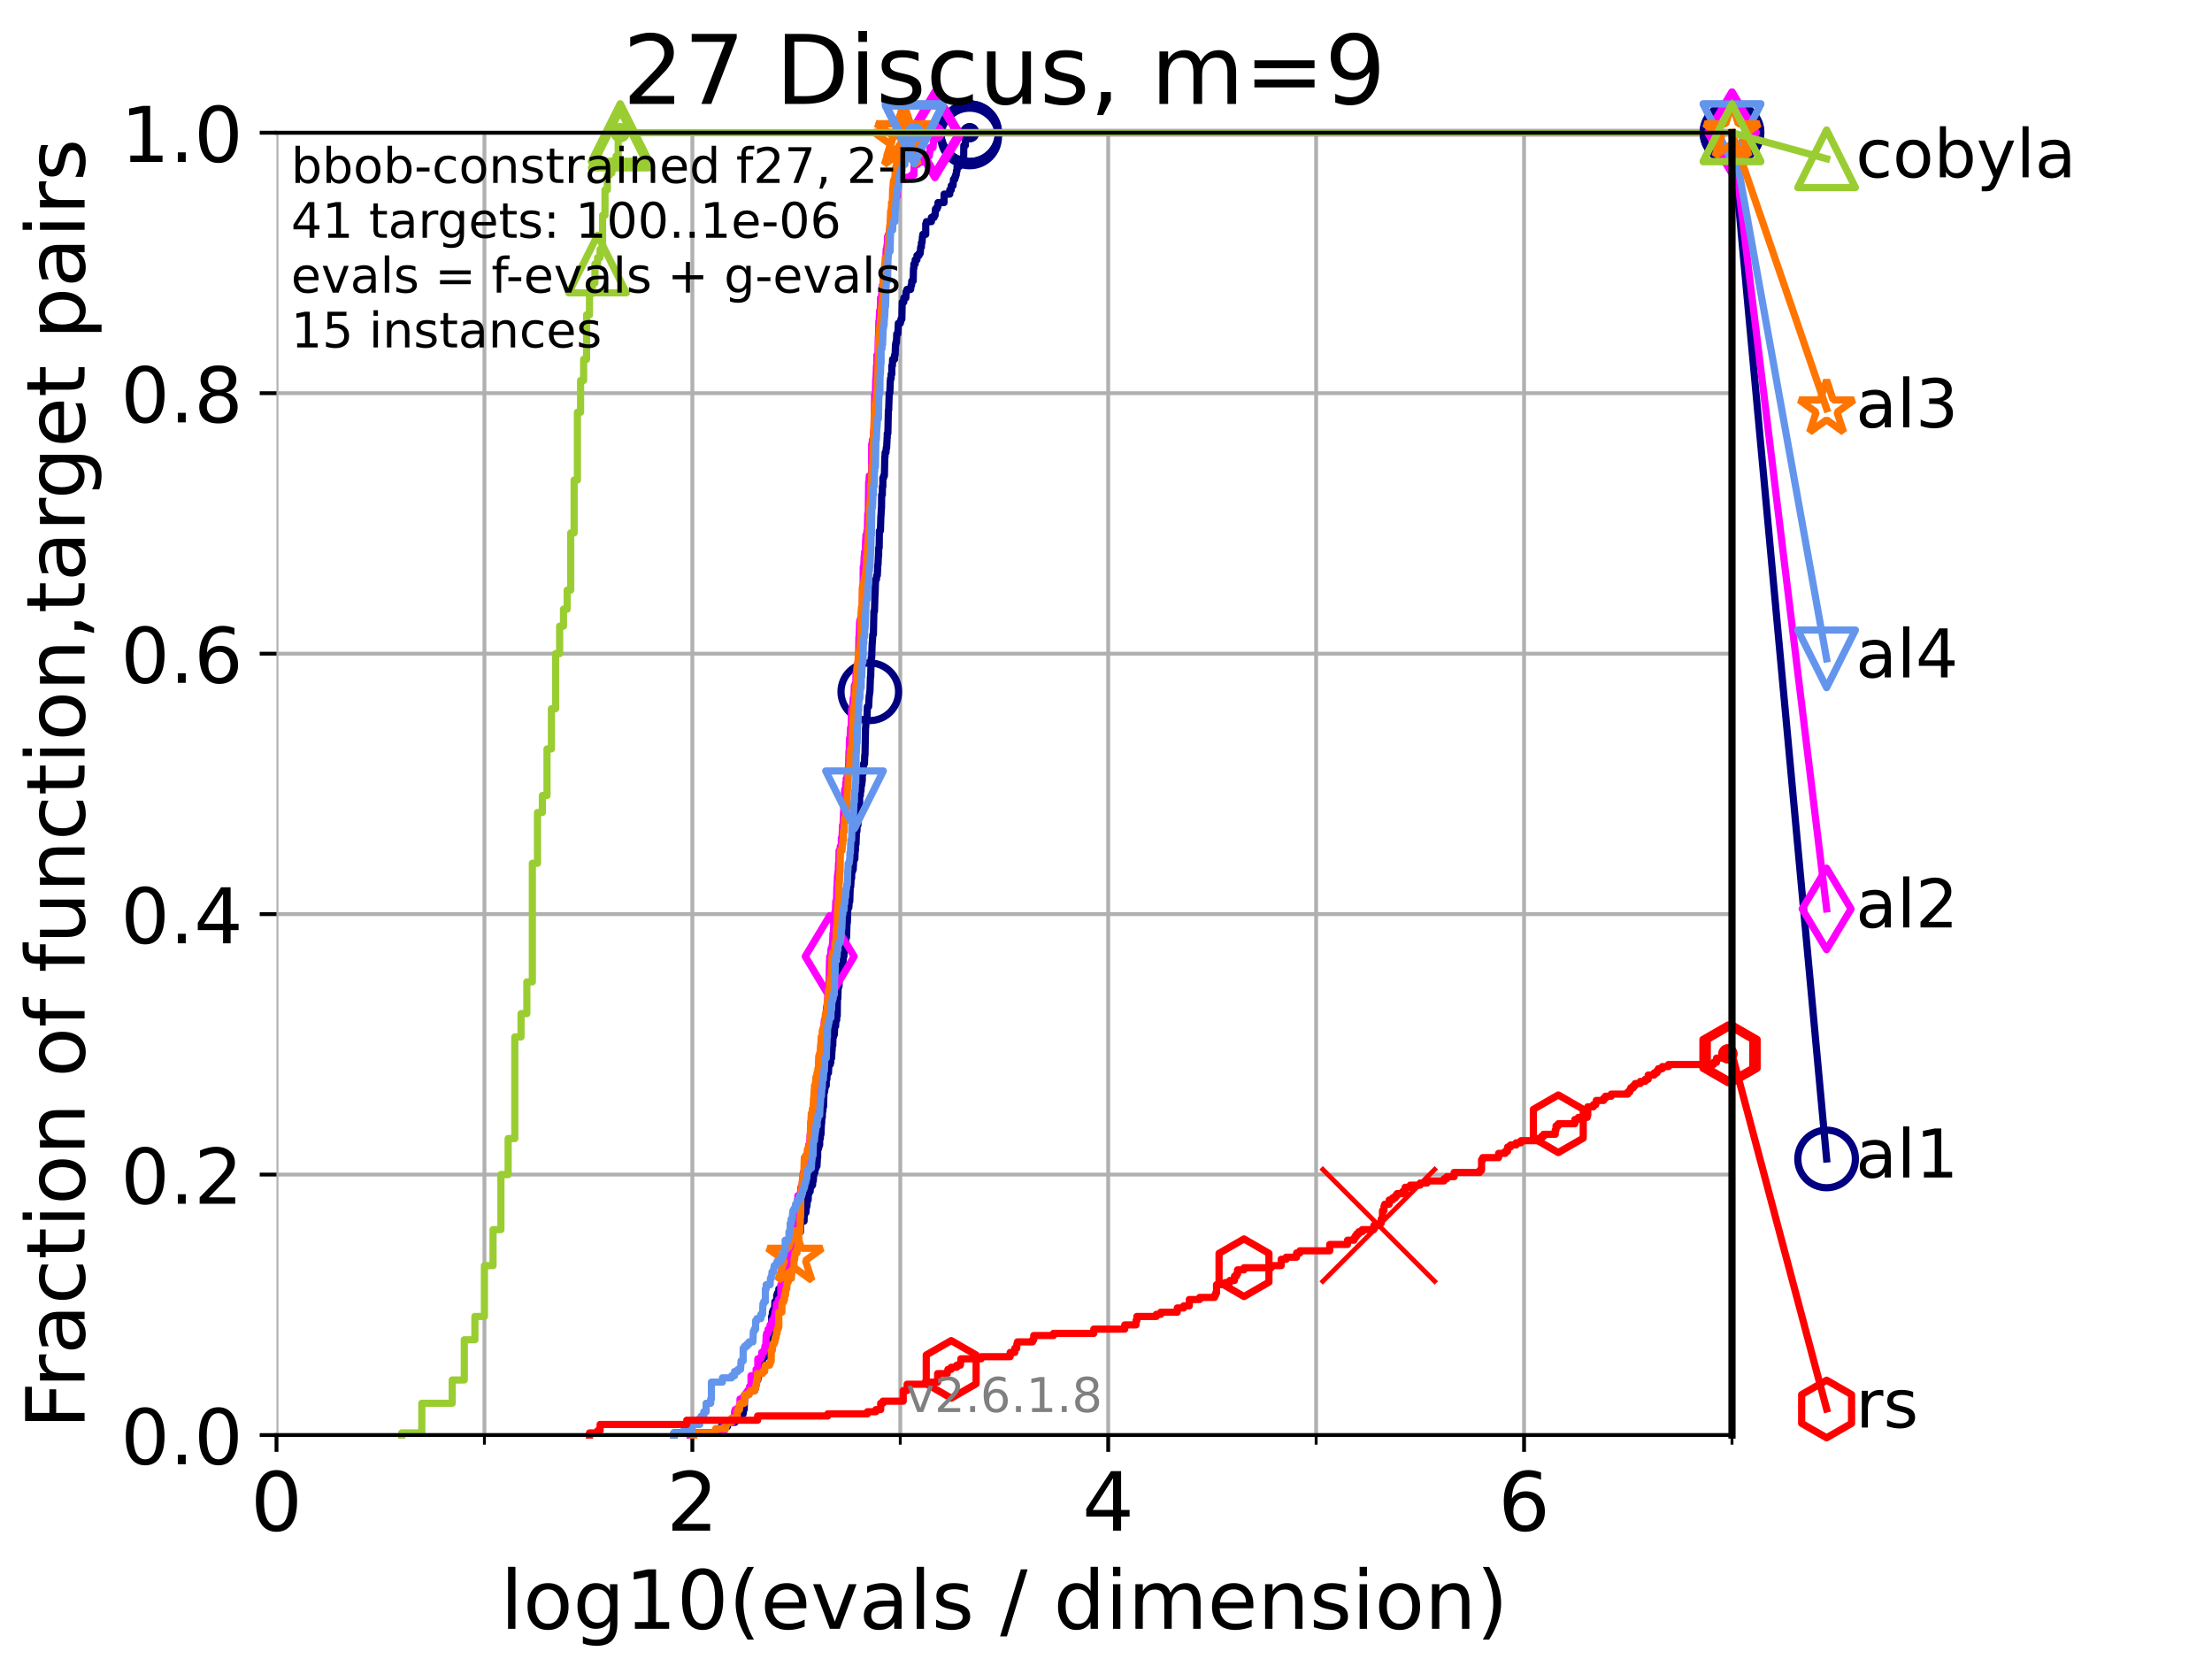 <?xml version="1.0" encoding="utf-8" standalone="no"?>
<!DOCTYPE svg PUBLIC "-//W3C//DTD SVG 1.1//EN"
  "http://www.w3.org/Graphics/SVG/1.1/DTD/svg11.dtd">
<!-- Created with matplotlib (https://matplotlib.org/) -->
<svg height="345.6pt" version="1.1" viewBox="0 0 460.8 345.6" width="460.8pt" xmlns="http://www.w3.org/2000/svg" xmlns:xlink="http://www.w3.org/1999/xlink">
 <defs>
  <style type="text/css">*{stroke-linecap:butt;stroke-linejoin:round;}</style>
 </defs>
 <g id="figure_1">
  <g id="patch_1">
   <path d="M 0 345.6 
L 460.8 345.6 
L 460.8 0 
L 0 0 
z
" style="fill:#ffffff;"/>
  </g>
  <g id="axes_1">
   <g id="patch_2">
    <path d="M 57.6 298.944 
L 360.806 298.944 
L 360.806 27.648 
L 57.6 27.648 
z
" style="fill:#ffffff;"/>
   </g>
   <g id="matplotlib.axis_1">
    <g id="xtick_1">
     <g id="line2d_1">
      <path clip-path="url(#pc8fc2567fc)" d="M 57.6 298.944 
L 57.6 27.648 
" style="fill:none;stroke:#b0b0b0;stroke-linecap:square;stroke-width:0.8;"/>
     </g>
     <g id="line2d_2">
      <defs>
       <path d="M 0 0 
L 0 3.5 
" id="mde54a0dc76" style="stroke:#000000;stroke-width:0.8;"/>
      </defs>
      <g>
       <use style="stroke:#000000;stroke-width:0.8;" x="57.6" xlink:href="#mde54a0dc76" y="298.944"/>
      </g>
     </g>
     <g id="text_1">
      <!-- 0 -->
      <g transform="translate(52.192 318.861)scale(0.17 -0.17)">
       <defs>
        <path d="M 31.781 66.406 
Q 24.172 66.406 20.328 58.906 
Q 16.5 51.422 16.5 36.375 
Q 16.5 21.391 20.328 13.891 
Q 24.172 6.391 31.781 6.391 
Q 39.453 6.391 43.281 13.891 
Q 47.125 21.391 47.125 36.375 
Q 47.125 51.422 43.281 58.906 
Q 39.453 66.406 31.781 66.406 
z
M 31.781 74.219 
Q 44.047 74.219 50.516 64.516 
Q 56.984 54.828 56.984 36.375 
Q 56.984 17.969 50.516 8.266 
Q 44.047 -1.422 31.781 -1.422 
Q 19.531 -1.422 13.062 8.266 
Q 6.594 17.969 6.594 36.375 
Q 6.594 54.828 13.062 64.516 
Q 19.531 74.219 31.781 74.219 
z
" id="DejaVuSans-48"/>
       </defs>
       <use xlink:href="#DejaVuSans-48"/>
      </g>
     </g>
    </g>
    <g id="xtick_2">
     <g id="line2d_3">
      <path clip-path="url(#pc8fc2567fc)" d="M 144.23 298.944 
L 144.23 27.648 
" style="fill:none;stroke:#b0b0b0;stroke-linecap:square;stroke-width:0.8;"/>
     </g>
     <g id="line2d_4">
      <g>
       <use style="stroke:#000000;stroke-width:0.8;" x="144.23" xlink:href="#mde54a0dc76" y="298.944"/>
      </g>
     </g>
     <g id="text_2">
      <!-- 2 -->
      <g transform="translate(138.822 318.861)scale(0.17 -0.17)">
       <defs>
        <path d="M 19.188 8.297 
L 53.609 8.297 
L 53.609 0 
L 7.328 0 
L 7.328 8.297 
Q 12.938 14.109 22.625 23.891 
Q 32.328 33.688 34.812 36.531 
Q 39.547 41.844 41.422 45.531 
Q 43.312 49.219 43.312 52.781 
Q 43.312 58.594 39.234 62.25 
Q 35.156 65.922 28.609 65.922 
Q 23.969 65.922 18.812 64.312 
Q 13.672 62.703 7.812 59.422 
L 7.812 69.391 
Q 13.766 71.781 18.938 73 
Q 24.125 74.219 28.422 74.219 
Q 39.75 74.219 46.484 68.547 
Q 53.219 62.891 53.219 53.422 
Q 53.219 48.922 51.531 44.891 
Q 49.859 40.875 45.406 35.406 
Q 44.188 33.984 37.641 27.219 
Q 31.109 20.453 19.188 8.297 
z
" id="DejaVuSans-50"/>
       </defs>
       <use xlink:href="#DejaVuSans-50"/>
      </g>
     </g>
    </g>
    <g id="xtick_3">
     <g id="line2d_5">
      <path clip-path="url(#pc8fc2567fc)" d="M 230.861 298.944 
L 230.861 27.648 
" style="fill:none;stroke:#b0b0b0;stroke-linecap:square;stroke-width:0.8;"/>
     </g>
     <g id="line2d_6">
      <g>
       <use style="stroke:#000000;stroke-width:0.8;" x="230.861" xlink:href="#mde54a0dc76" y="298.944"/>
      </g>
     </g>
     <g id="text_3">
      <!-- 4 -->
      <g transform="translate(225.453 318.861)scale(0.17 -0.17)">
       <defs>
        <path d="M 37.797 64.312 
L 12.891 25.391 
L 37.797 25.391 
z
M 35.203 72.906 
L 47.609 72.906 
L 47.609 25.391 
L 58.016 25.391 
L 58.016 17.188 
L 47.609 17.188 
L 47.609 0 
L 37.797 0 
L 37.797 17.188 
L 4.891 17.188 
L 4.891 26.703 
z
" id="DejaVuSans-52"/>
       </defs>
       <use xlink:href="#DejaVuSans-52"/>
      </g>
     </g>
    </g>
    <g id="xtick_4">
     <g id="line2d_7">
      <path clip-path="url(#pc8fc2567fc)" d="M 317.491 298.944 
L 317.491 27.648 
" style="fill:none;stroke:#b0b0b0;stroke-linecap:square;stroke-width:0.8;"/>
     </g>
     <g id="line2d_8">
      <g>
       <use style="stroke:#000000;stroke-width:0.8;" x="317.491" xlink:href="#mde54a0dc76" y="298.944"/>
      </g>
     </g>
     <g id="text_4">
      <!-- 6 -->
      <g transform="translate(312.083 318.861)scale(0.17 -0.17)">
       <defs>
        <path d="M 33.016 40.375 
Q 26.375 40.375 22.484 35.828 
Q 18.609 31.297 18.609 23.391 
Q 18.609 15.531 22.484 10.953 
Q 26.375 6.391 33.016 6.391 
Q 39.656 6.391 43.531 10.953 
Q 47.406 15.531 47.406 23.391 
Q 47.406 31.297 43.531 35.828 
Q 39.656 40.375 33.016 40.375 
z
M 52.594 71.297 
L 52.594 62.312 
Q 48.875 64.062 45.094 64.984 
Q 41.312 65.922 37.594 65.922 
Q 27.828 65.922 22.672 59.328 
Q 17.531 52.734 16.797 39.406 
Q 19.672 43.656 24.016 45.922 
Q 28.375 48.188 33.594 48.188 
Q 44.578 48.188 50.953 41.516 
Q 57.328 34.859 57.328 23.391 
Q 57.328 12.156 50.688 5.359 
Q 44.047 -1.422 33.016 -1.422 
Q 20.359 -1.422 13.672 8.266 
Q 6.984 17.969 6.984 36.375 
Q 6.984 53.656 15.188 63.938 
Q 23.391 74.219 37.203 74.219 
Q 40.922 74.219 44.703 73.484 
Q 48.484 72.75 52.594 71.297 
z
" id="DejaVuSans-54"/>
       </defs>
       <use xlink:href="#DejaVuSans-54"/>
      </g>
     </g>
    </g>
    <g id="xtick_5">
     <g id="line2d_9">
      <path clip-path="url(#pc8fc2567fc)" d="M 100.915 298.944 
L 100.915 27.648 
" style="fill:none;stroke:#b0b0b0;stroke-linecap:square;stroke-width:0.8;"/>
     </g>
     <g id="line2d_10">
      <defs>
       <path d="M 0 0 
L 0 2 
" id="m75db926d3a" style="stroke:#000000;stroke-width:0.6;"/>
      </defs>
      <g>
       <use style="stroke:#000000;stroke-width:0.6;" x="100.915" xlink:href="#m75db926d3a" y="298.944"/>
      </g>
     </g>
    </g>
    <g id="xtick_6">
     <g id="line2d_11">
      <path clip-path="url(#pc8fc2567fc)" d="M 187.546 298.944 
L 187.546 27.648 
" style="fill:none;stroke:#b0b0b0;stroke-linecap:square;stroke-width:0.8;"/>
     </g>
     <g id="line2d_12">
      <g>
       <use style="stroke:#000000;stroke-width:0.6;" x="187.546" xlink:href="#m75db926d3a" y="298.944"/>
      </g>
     </g>
    </g>
    <g id="xtick_7">
     <g id="line2d_13">
      <path clip-path="url(#pc8fc2567fc)" d="M 274.176 298.944 
L 274.176 27.648 
" style="fill:none;stroke:#b0b0b0;stroke-linecap:square;stroke-width:0.8;"/>
     </g>
     <g id="line2d_14">
      <g>
       <use style="stroke:#000000;stroke-width:0.6;" x="274.176" xlink:href="#m75db926d3a" y="298.944"/>
      </g>
     </g>
    </g>
    <g id="xtick_8">
     <g id="line2d_15">
      <path clip-path="url(#pc8fc2567fc)" d="M 360.806 298.944 
L 360.806 27.648 
" style="fill:none;stroke:#b0b0b0;stroke-linecap:square;stroke-width:0.8;"/>
     </g>
     <g id="line2d_16">
      <g>
       <use style="stroke:#000000;stroke-width:0.6;" x="360.806" xlink:href="#m75db926d3a" y="298.944"/>
      </g>
     </g>
    </g>
    <g id="text_5">
     <!-- log10(evals / dimension) -->
     <g transform="translate(104.239 339.314)scale(0.17 -0.17)">
      <defs>
       <path d="M 9.422 75.984 
L 18.406 75.984 
L 18.406 0 
L 9.422 0 
z
" id="DejaVuSans-108"/>
       <path d="M 30.609 48.391 
Q 23.391 48.391 19.188 42.75 
Q 14.984 37.109 14.984 27.297 
Q 14.984 17.484 19.156 11.844 
Q 23.344 6.203 30.609 6.203 
Q 37.797 6.203 41.984 11.859 
Q 46.188 17.531 46.188 27.297 
Q 46.188 37.016 41.984 42.703 
Q 37.797 48.391 30.609 48.391 
z
M 30.609 56 
Q 42.328 56 49.016 48.375 
Q 55.719 40.766 55.719 27.297 
Q 55.719 13.875 49.016 6.219 
Q 42.328 -1.422 30.609 -1.422 
Q 18.844 -1.422 12.172 6.219 
Q 5.516 13.875 5.516 27.297 
Q 5.516 40.766 12.172 48.375 
Q 18.844 56 30.609 56 
z
" id="DejaVuSans-111"/>
       <path d="M 45.406 27.984 
Q 45.406 37.75 41.375 43.109 
Q 37.359 48.484 30.078 48.484 
Q 22.859 48.484 18.828 43.109 
Q 14.797 37.75 14.797 27.984 
Q 14.797 18.266 18.828 12.891 
Q 22.859 7.516 30.078 7.516 
Q 37.359 7.516 41.375 12.891 
Q 45.406 18.266 45.406 27.984 
z
M 54.391 6.781 
Q 54.391 -7.172 48.188 -13.984 
Q 42 -20.797 29.203 -20.797 
Q 24.469 -20.797 20.266 -20.094 
Q 16.062 -19.391 12.109 -17.922 
L 12.109 -9.188 
Q 16.062 -11.328 19.922 -12.344 
Q 23.781 -13.375 27.781 -13.375 
Q 36.625 -13.375 41.016 -8.766 
Q 45.406 -4.156 45.406 5.172 
L 45.406 9.625 
Q 42.625 4.781 38.281 2.391 
Q 33.938 0 27.875 0 
Q 17.828 0 11.672 7.656 
Q 5.516 15.328 5.516 27.984 
Q 5.516 40.672 11.672 48.328 
Q 17.828 56 27.875 56 
Q 33.938 56 38.281 53.609 
Q 42.625 51.219 45.406 46.391 
L 45.406 54.688 
L 54.391 54.688 
z
" id="DejaVuSans-103"/>
       <path d="M 12.406 8.297 
L 28.516 8.297 
L 28.516 63.922 
L 10.984 60.406 
L 10.984 69.391 
L 28.422 72.906 
L 38.281 72.906 
L 38.281 8.297 
L 54.391 8.297 
L 54.391 0 
L 12.406 0 
z
" id="DejaVuSans-49"/>
       <path d="M 31 75.875 
Q 24.469 64.656 21.281 53.656 
Q 18.109 42.672 18.109 31.391 
Q 18.109 20.125 21.312 9.062 
Q 24.516 -2 31 -13.188 
L 23.188 -13.188 
Q 15.875 -1.703 12.234 9.375 
Q 8.594 20.453 8.594 31.391 
Q 8.594 42.281 12.203 53.312 
Q 15.828 64.359 23.188 75.875 
z
" id="DejaVuSans-40"/>
       <path d="M 56.203 29.594 
L 56.203 25.203 
L 14.891 25.203 
Q 15.484 15.922 20.484 11.062 
Q 25.484 6.203 34.422 6.203 
Q 39.594 6.203 44.453 7.469 
Q 49.312 8.734 54.109 11.281 
L 54.109 2.781 
Q 49.266 0.734 44.188 -0.344 
Q 39.109 -1.422 33.891 -1.422 
Q 20.797 -1.422 13.156 6.188 
Q 5.516 13.812 5.516 26.812 
Q 5.516 40.234 12.766 48.109 
Q 20.016 56 32.328 56 
Q 43.359 56 49.781 48.891 
Q 56.203 41.797 56.203 29.594 
z
M 47.219 32.234 
Q 47.125 39.594 43.094 43.984 
Q 39.062 48.391 32.422 48.391 
Q 24.906 48.391 20.391 44.141 
Q 15.875 39.891 15.188 32.172 
z
" id="DejaVuSans-101"/>
       <path d="M 2.984 54.688 
L 12.5 54.688 
L 29.594 8.797 
L 46.688 54.688 
L 56.203 54.688 
L 35.688 0 
L 23.484 0 
z
" id="DejaVuSans-118"/>
       <path d="M 34.281 27.484 
Q 23.391 27.484 19.188 25 
Q 14.984 22.516 14.984 16.5 
Q 14.984 11.719 18.141 8.906 
Q 21.297 6.109 26.703 6.109 
Q 34.188 6.109 38.703 11.406 
Q 43.219 16.703 43.219 25.484 
L 43.219 27.484 
z
M 52.203 31.203 
L 52.203 0 
L 43.219 0 
L 43.219 8.297 
Q 40.141 3.328 35.547 0.953 
Q 30.953 -1.422 24.312 -1.422 
Q 15.922 -1.422 10.953 3.297 
Q 6 8.016 6 15.922 
Q 6 25.141 12.172 29.828 
Q 18.359 34.516 30.609 34.516 
L 43.219 34.516 
L 43.219 35.406 
Q 43.219 41.609 39.141 45 
Q 35.062 48.391 27.688 48.391 
Q 23 48.391 18.547 47.266 
Q 14.109 46.141 10.016 43.891 
L 10.016 52.203 
Q 14.938 54.109 19.578 55.047 
Q 24.219 56 28.609 56 
Q 40.484 56 46.344 49.844 
Q 52.203 43.703 52.203 31.203 
z
" id="DejaVuSans-97"/>
       <path d="M 44.281 53.078 
L 44.281 44.578 
Q 40.484 46.531 36.375 47.5 
Q 32.281 48.484 27.875 48.484 
Q 21.188 48.484 17.844 46.438 
Q 14.5 44.391 14.5 40.281 
Q 14.5 37.156 16.891 35.375 
Q 19.281 33.594 26.516 31.984 
L 29.594 31.297 
Q 39.156 29.25 43.188 25.516 
Q 47.219 21.781 47.219 15.094 
Q 47.219 7.469 41.188 3.016 
Q 35.156 -1.422 24.609 -1.422 
Q 20.219 -1.422 15.453 -0.562 
Q 10.688 0.297 5.422 2 
L 5.422 11.281 
Q 10.406 8.688 15.234 7.391 
Q 20.062 6.109 24.812 6.109 
Q 31.156 6.109 34.562 8.281 
Q 37.984 10.453 37.984 14.406 
Q 37.984 18.062 35.516 20.016 
Q 33.062 21.969 24.703 23.781 
L 21.578 24.516 
Q 13.234 26.266 9.516 29.906 
Q 5.812 33.547 5.812 39.891 
Q 5.812 47.609 11.281 51.797 
Q 16.75 56 26.812 56 
Q 31.781 56 36.172 55.266 
Q 40.578 54.547 44.281 53.078 
z
" id="DejaVuSans-115"/>
       <path id="DejaVuSans-32"/>
       <path d="M 25.391 72.906 
L 33.688 72.906 
L 8.297 -9.281 
L 0 -9.281 
z
" id="DejaVuSans-47"/>
       <path d="M 45.406 46.391 
L 45.406 75.984 
L 54.391 75.984 
L 54.391 0 
L 45.406 0 
L 45.406 8.203 
Q 42.578 3.328 38.25 0.953 
Q 33.938 -1.422 27.875 -1.422 
Q 17.969 -1.422 11.734 6.484 
Q 5.516 14.406 5.516 27.297 
Q 5.516 40.188 11.734 48.094 
Q 17.969 56 27.875 56 
Q 33.938 56 38.25 53.625 
Q 42.578 51.266 45.406 46.391 
z
M 14.797 27.297 
Q 14.797 17.391 18.875 11.75 
Q 22.953 6.109 30.078 6.109 
Q 37.203 6.109 41.297 11.75 
Q 45.406 17.391 45.406 27.297 
Q 45.406 37.203 41.297 42.844 
Q 37.203 48.484 30.078 48.484 
Q 22.953 48.484 18.875 42.844 
Q 14.797 37.203 14.797 27.297 
z
" id="DejaVuSans-100"/>
       <path d="M 9.422 54.688 
L 18.406 54.688 
L 18.406 0 
L 9.422 0 
z
M 9.422 75.984 
L 18.406 75.984 
L 18.406 64.594 
L 9.422 64.594 
z
" id="DejaVuSans-105"/>
       <path d="M 52 44.188 
Q 55.375 50.25 60.062 53.125 
Q 64.75 56 71.094 56 
Q 79.641 56 84.281 50.016 
Q 88.922 44.047 88.922 33.016 
L 88.922 0 
L 79.891 0 
L 79.891 32.719 
Q 79.891 40.578 77.094 44.375 
Q 74.312 48.188 68.609 48.188 
Q 61.625 48.188 57.562 43.547 
Q 53.516 38.922 53.516 30.906 
L 53.516 0 
L 44.484 0 
L 44.484 32.719 
Q 44.484 40.625 41.703 44.406 
Q 38.922 48.188 33.109 48.188 
Q 26.219 48.188 22.156 43.531 
Q 18.109 38.875 18.109 30.906 
L 18.109 0 
L 9.078 0 
L 9.078 54.688 
L 18.109 54.688 
L 18.109 46.188 
Q 21.188 51.219 25.484 53.609 
Q 29.781 56 35.688 56 
Q 41.656 56 45.828 52.969 
Q 50 49.953 52 44.188 
z
" id="DejaVuSans-109"/>
       <path d="M 54.891 33.016 
L 54.891 0 
L 45.906 0 
L 45.906 32.719 
Q 45.906 40.484 42.875 44.328 
Q 39.844 48.188 33.797 48.188 
Q 26.516 48.188 22.312 43.547 
Q 18.109 38.922 18.109 30.906 
L 18.109 0 
L 9.078 0 
L 9.078 54.688 
L 18.109 54.688 
L 18.109 46.188 
Q 21.344 51.125 25.703 53.562 
Q 30.078 56 35.797 56 
Q 45.219 56 50.047 50.172 
Q 54.891 44.344 54.891 33.016 
z
" id="DejaVuSans-110"/>
       <path d="M 8.016 75.875 
L 15.828 75.875 
Q 23.141 64.359 26.781 53.312 
Q 30.422 42.281 30.422 31.391 
Q 30.422 20.453 26.781 9.375 
Q 23.141 -1.703 15.828 -13.188 
L 8.016 -13.188 
Q 14.5 -2 17.703 9.062 
Q 20.906 20.125 20.906 31.391 
Q 20.906 42.672 17.703 53.656 
Q 14.5 64.656 8.016 75.875 
z
" id="DejaVuSans-41"/>
      </defs>
      <use xlink:href="#DejaVuSans-108"/>
      <use x="27.783" xlink:href="#DejaVuSans-111"/>
      <use x="88.965" xlink:href="#DejaVuSans-103"/>
      <use x="152.441" xlink:href="#DejaVuSans-49"/>
      <use x="216.064" xlink:href="#DejaVuSans-48"/>
      <use x="279.688" xlink:href="#DejaVuSans-40"/>
      <use x="318.701" xlink:href="#DejaVuSans-101"/>
      <use x="380.225" xlink:href="#DejaVuSans-118"/>
      <use x="439.404" xlink:href="#DejaVuSans-97"/>
      <use x="500.684" xlink:href="#DejaVuSans-108"/>
      <use x="528.467" xlink:href="#DejaVuSans-115"/>
      <use x="580.566" xlink:href="#DejaVuSans-32"/>
      <use x="612.354" xlink:href="#DejaVuSans-47"/>
      <use x="646.045" xlink:href="#DejaVuSans-32"/>
      <use x="677.832" xlink:href="#DejaVuSans-100"/>
      <use x="741.309" xlink:href="#DejaVuSans-105"/>
      <use x="769.092" xlink:href="#DejaVuSans-109"/>
      <use x="866.504" xlink:href="#DejaVuSans-101"/>
      <use x="928.027" xlink:href="#DejaVuSans-110"/>
      <use x="991.406" xlink:href="#DejaVuSans-115"/>
      <use x="1043.506" xlink:href="#DejaVuSans-105"/>
      <use x="1071.289" xlink:href="#DejaVuSans-111"/>
      <use x="1132.471" xlink:href="#DejaVuSans-110"/>
      <use x="1195.85" xlink:href="#DejaVuSans-41"/>
     </g>
    </g>
   </g>
   <g id="matplotlib.axis_2">
    <g id="ytick_1">
     <g id="line2d_17">
      <path clip-path="url(#pc8fc2567fc)" d="M 57.6 298.944 
L 360.806 298.944 
" style="fill:none;stroke:#b0b0b0;stroke-linecap:square;stroke-width:0.8;"/>
     </g>
     <g id="line2d_18">
      <defs>
       <path d="M 0 0 
L -3.5 0 
" id="m66c3fbe71c" style="stroke:#000000;stroke-width:0.8;"/>
      </defs>
      <g>
       <use style="stroke:#000000;stroke-width:0.8;" x="57.6" xlink:href="#m66c3fbe71c" y="298.944"/>
      </g>
     </g>
     <g id="text_6">
      <!-- 0.0 -->
      <g transform="translate(25.155 305.023)scale(0.16 -0.16)">
       <defs>
        <path d="M 10.688 12.406 
L 21 12.406 
L 21 0 
L 10.688 0 
z
" id="DejaVuSans-46"/>
       </defs>
       <use xlink:href="#DejaVuSans-48"/>
       <use x="63.623" xlink:href="#DejaVuSans-46"/>
       <use x="95.41" xlink:href="#DejaVuSans-48"/>
      </g>
     </g>
    </g>
    <g id="ytick_2">
     <g id="line2d_19">
      <path clip-path="url(#pc8fc2567fc)" d="M 57.6 244.685 
L 360.806 244.685 
" style="fill:none;stroke:#b0b0b0;stroke-linecap:square;stroke-width:0.8;"/>
     </g>
     <g id="line2d_20">
      <g>
       <use style="stroke:#000000;stroke-width:0.8;" x="57.6" xlink:href="#m66c3fbe71c" y="244.685"/>
      </g>
     </g>
     <g id="text_7">
      <!-- 0.2 -->
      <g transform="translate(25.155 250.764)scale(0.16 -0.16)">
       <use xlink:href="#DejaVuSans-48"/>
       <use x="63.623" xlink:href="#DejaVuSans-46"/>
       <use x="95.41" xlink:href="#DejaVuSans-50"/>
      </g>
     </g>
    </g>
    <g id="ytick_3">
     <g id="line2d_21">
      <path clip-path="url(#pc8fc2567fc)" d="M 57.6 190.426 
L 360.806 190.426 
" style="fill:none;stroke:#b0b0b0;stroke-linecap:square;stroke-width:0.8;"/>
     </g>
     <g id="line2d_22">
      <g>
       <use style="stroke:#000000;stroke-width:0.8;" x="57.6" xlink:href="#m66c3fbe71c" y="190.426"/>
      </g>
     </g>
     <g id="text_8">
      <!-- 0.4 -->
      <g transform="translate(25.155 196.504)scale(0.16 -0.16)">
       <use xlink:href="#DejaVuSans-48"/>
       <use x="63.623" xlink:href="#DejaVuSans-46"/>
       <use x="95.41" xlink:href="#DejaVuSans-52"/>
      </g>
     </g>
    </g>
    <g id="ytick_4">
     <g id="line2d_23">
      <path clip-path="url(#pc8fc2567fc)" d="M 57.6 136.166 
L 360.806 136.166 
" style="fill:none;stroke:#b0b0b0;stroke-linecap:square;stroke-width:0.8;"/>
     </g>
     <g id="line2d_24">
      <g>
       <use style="stroke:#000000;stroke-width:0.8;" x="57.6" xlink:href="#m66c3fbe71c" y="136.166"/>
      </g>
     </g>
     <g id="text_9">
      <!-- 0.6 -->
      <g transform="translate(25.155 142.245)scale(0.16 -0.16)">
       <use xlink:href="#DejaVuSans-48"/>
       <use x="63.623" xlink:href="#DejaVuSans-46"/>
       <use x="95.41" xlink:href="#DejaVuSans-54"/>
      </g>
     </g>
    </g>
    <g id="ytick_5">
     <g id="line2d_25">
      <path clip-path="url(#pc8fc2567fc)" d="M 57.6 81.907 
L 360.806 81.907 
" style="fill:none;stroke:#b0b0b0;stroke-linecap:square;stroke-width:0.8;"/>
     </g>
     <g id="line2d_26">
      <g>
       <use style="stroke:#000000;stroke-width:0.8;" x="57.6" xlink:href="#m66c3fbe71c" y="81.907"/>
      </g>
     </g>
     <g id="text_10">
      <!-- 0.8 -->
      <g transform="translate(25.155 87.986)scale(0.16 -0.16)">
       <defs>
        <path d="M 31.781 34.625 
Q 24.75 34.625 20.719 30.859 
Q 16.703 27.094 16.703 20.516 
Q 16.703 13.922 20.719 10.156 
Q 24.75 6.391 31.781 6.391 
Q 38.812 6.391 42.859 10.172 
Q 46.922 13.969 46.922 20.516 
Q 46.922 27.094 42.891 30.859 
Q 38.875 34.625 31.781 34.625 
z
M 21.922 38.812 
Q 15.578 40.375 12.031 44.719 
Q 8.5 49.078 8.5 55.328 
Q 8.5 64.062 14.719 69.141 
Q 20.953 74.219 31.781 74.219 
Q 42.672 74.219 48.875 69.141 
Q 55.078 64.062 55.078 55.328 
Q 55.078 49.078 51.531 44.719 
Q 48 40.375 41.703 38.812 
Q 48.828 37.156 52.797 32.312 
Q 56.781 27.484 56.781 20.516 
Q 56.781 9.906 50.312 4.234 
Q 43.844 -1.422 31.781 -1.422 
Q 19.734 -1.422 13.25 4.234 
Q 6.781 9.906 6.781 20.516 
Q 6.781 27.484 10.781 32.312 
Q 14.797 37.156 21.922 38.812 
z
M 18.312 54.391 
Q 18.312 48.734 21.844 45.562 
Q 25.391 42.391 31.781 42.391 
Q 38.141 42.391 41.719 45.562 
Q 45.312 48.734 45.312 54.391 
Q 45.312 60.062 41.719 63.234 
Q 38.141 66.406 31.781 66.406 
Q 25.391 66.406 21.844 63.234 
Q 18.312 60.062 18.312 54.391 
z
" id="DejaVuSans-56"/>
       </defs>
       <use xlink:href="#DejaVuSans-48"/>
       <use x="63.623" xlink:href="#DejaVuSans-46"/>
       <use x="95.41" xlink:href="#DejaVuSans-56"/>
      </g>
     </g>
    </g>
    <g id="ytick_6">
     <g id="line2d_27">
      <path clip-path="url(#pc8fc2567fc)" d="M 57.6 27.648 
L 360.806 27.648 
" style="fill:none;stroke:#b0b0b0;stroke-linecap:square;stroke-width:0.8;"/>
     </g>
     <g id="line2d_28">
      <g>
       <use style="stroke:#000000;stroke-width:0.8;" x="57.6" xlink:href="#m66c3fbe71c" y="27.648"/>
      </g>
     </g>
     <g id="text_11">
      <!-- 1.0 -->
      <g transform="translate(25.155 33.727)scale(0.16 -0.16)">
       <use xlink:href="#DejaVuSans-49"/>
       <use x="63.623" xlink:href="#DejaVuSans-46"/>
       <use x="95.41" xlink:href="#DejaVuSans-48"/>
      </g>
     </g>
    </g>
    <g id="text_12">
     <!-- Fraction of function,target pairs -->
     <g transform="translate(17.62 297.681)rotate(-90)scale(0.17 -0.17)">
      <defs>
       <path d="M 9.812 72.906 
L 51.703 72.906 
L 51.703 64.594 
L 19.672 64.594 
L 19.672 43.109 
L 48.578 43.109 
L 48.578 34.812 
L 19.672 34.812 
L 19.672 0 
L 9.812 0 
z
" id="DejaVuSans-70"/>
       <path d="M 41.109 46.297 
Q 39.594 47.172 37.812 47.578 
Q 36.031 48 33.891 48 
Q 26.266 48 22.188 43.047 
Q 18.109 38.094 18.109 28.812 
L 18.109 0 
L 9.078 0 
L 9.078 54.688 
L 18.109 54.688 
L 18.109 46.188 
Q 20.953 51.172 25.484 53.578 
Q 30.031 56 36.531 56 
Q 37.453 56 38.578 55.875 
Q 39.703 55.766 41.062 55.516 
z
" id="DejaVuSans-114"/>
       <path d="M 48.781 52.594 
L 48.781 44.188 
Q 44.969 46.297 41.141 47.344 
Q 37.312 48.391 33.406 48.391 
Q 24.656 48.391 19.812 42.844 
Q 14.984 37.312 14.984 27.297 
Q 14.984 17.281 19.812 11.734 
Q 24.656 6.203 33.406 6.203 
Q 37.312 6.203 41.141 7.25 
Q 44.969 8.297 48.781 10.406 
L 48.781 2.094 
Q 45.016 0.344 40.984 -0.531 
Q 36.969 -1.422 32.422 -1.422 
Q 20.062 -1.422 12.781 6.344 
Q 5.516 14.109 5.516 27.297 
Q 5.516 40.672 12.859 48.328 
Q 20.219 56 33.016 56 
Q 37.156 56 41.109 55.141 
Q 45.062 54.297 48.781 52.594 
z
" id="DejaVuSans-99"/>
       <path d="M 18.312 70.219 
L 18.312 54.688 
L 36.812 54.688 
L 36.812 47.703 
L 18.312 47.703 
L 18.312 18.016 
Q 18.312 11.328 20.141 9.422 
Q 21.969 7.516 27.594 7.516 
L 36.812 7.516 
L 36.812 0 
L 27.594 0 
Q 17.188 0 13.234 3.875 
Q 9.281 7.766 9.281 18.016 
L 9.281 47.703 
L 2.688 47.703 
L 2.688 54.688 
L 9.281 54.688 
L 9.281 70.219 
z
" id="DejaVuSans-116"/>
       <path d="M 37.109 75.984 
L 37.109 68.5 
L 28.516 68.5 
Q 23.688 68.5 21.797 66.547 
Q 19.922 64.594 19.922 59.516 
L 19.922 54.688 
L 34.719 54.688 
L 34.719 47.703 
L 19.922 47.703 
L 19.922 0 
L 10.891 0 
L 10.891 47.703 
L 2.297 47.703 
L 2.297 54.688 
L 10.891 54.688 
L 10.891 58.5 
Q 10.891 67.625 15.141 71.797 
Q 19.391 75.984 28.609 75.984 
z
" id="DejaVuSans-102"/>
       <path d="M 8.5 21.578 
L 8.5 54.688 
L 17.484 54.688 
L 17.484 21.922 
Q 17.484 14.156 20.5 10.266 
Q 23.531 6.391 29.594 6.391 
Q 36.859 6.391 41.078 11.031 
Q 45.312 15.672 45.312 23.688 
L 45.312 54.688 
L 54.297 54.688 
L 54.297 0 
L 45.312 0 
L 45.312 8.406 
Q 42.047 3.422 37.719 1 
Q 33.406 -1.422 27.688 -1.422 
Q 18.266 -1.422 13.375 4.438 
Q 8.5 10.297 8.5 21.578 
z
M 31.109 56 
z
" id="DejaVuSans-117"/>
       <path d="M 11.719 12.406 
L 22.016 12.406 
L 22.016 4 
L 14.016 -11.625 
L 7.719 -11.625 
L 11.719 4 
z
" id="DejaVuSans-44"/>
       <path d="M 18.109 8.203 
L 18.109 -20.797 
L 9.078 -20.797 
L 9.078 54.688 
L 18.109 54.688 
L 18.109 46.391 
Q 20.953 51.266 25.266 53.625 
Q 29.594 56 35.594 56 
Q 45.562 56 51.781 48.094 
Q 58.016 40.188 58.016 27.297 
Q 58.016 14.406 51.781 6.484 
Q 45.562 -1.422 35.594 -1.422 
Q 29.594 -1.422 25.266 0.953 
Q 20.953 3.328 18.109 8.203 
z
M 48.688 27.297 
Q 48.688 37.203 44.609 42.844 
Q 40.531 48.484 33.406 48.484 
Q 26.266 48.484 22.188 42.844 
Q 18.109 37.203 18.109 27.297 
Q 18.109 17.391 22.188 11.75 
Q 26.266 6.109 33.406 6.109 
Q 40.531 6.109 44.609 11.75 
Q 48.688 17.391 48.688 27.297 
z
" id="DejaVuSans-112"/>
      </defs>
      <use xlink:href="#DejaVuSans-70"/>
      <use x="50.27" xlink:href="#DejaVuSans-114"/>
      <use x="91.383" xlink:href="#DejaVuSans-97"/>
      <use x="152.662" xlink:href="#DejaVuSans-99"/>
      <use x="207.643" xlink:href="#DejaVuSans-116"/>
      <use x="246.852" xlink:href="#DejaVuSans-105"/>
      <use x="274.635" xlink:href="#DejaVuSans-111"/>
      <use x="335.816" xlink:href="#DejaVuSans-110"/>
      <use x="399.195" xlink:href="#DejaVuSans-32"/>
      <use x="430.982" xlink:href="#DejaVuSans-111"/>
      <use x="492.164" xlink:href="#DejaVuSans-102"/>
      <use x="527.369" xlink:href="#DejaVuSans-32"/>
      <use x="559.156" xlink:href="#DejaVuSans-102"/>
      <use x="594.361" xlink:href="#DejaVuSans-117"/>
      <use x="657.74" xlink:href="#DejaVuSans-110"/>
      <use x="721.119" xlink:href="#DejaVuSans-99"/>
      <use x="776.1" xlink:href="#DejaVuSans-116"/>
      <use x="815.309" xlink:href="#DejaVuSans-105"/>
      <use x="843.092" xlink:href="#DejaVuSans-111"/>
      <use x="904.273" xlink:href="#DejaVuSans-110"/>
      <use x="967.652" xlink:href="#DejaVuSans-44"/>
      <use x="999.439" xlink:href="#DejaVuSans-116"/>
      <use x="1038.648" xlink:href="#DejaVuSans-97"/>
      <use x="1099.928" xlink:href="#DejaVuSans-114"/>
      <use x="1139.291" xlink:href="#DejaVuSans-103"/>
      <use x="1202.768" xlink:href="#DejaVuSans-101"/>
      <use x="1264.291" xlink:href="#DejaVuSans-116"/>
      <use x="1303.5" xlink:href="#DejaVuSans-32"/>
      <use x="1335.287" xlink:href="#DejaVuSans-112"/>
      <use x="1398.764" xlink:href="#DejaVuSans-97"/>
      <use x="1460.043" xlink:href="#DejaVuSans-105"/>
      <use x="1487.826" xlink:href="#DejaVuSans-114"/>
      <use x="1528.939" xlink:href="#DejaVuSans-115"/>
     </g>
    </g>
   </g>
   <g id="line2d_29">
    <defs>
     <path d="M 0 1.5 
C 0.398 1.5 0.779 1.342 1.061 1.061 
C 1.342 0.779 1.5 0.398 1.5 0 
C 1.5 -0.398 1.342 -0.779 1.061 -1.061 
C 0.779 -1.342 0.398 -1.5 0 -1.5 
C -0.398 -1.5 -0.779 -1.342 -1.061 -1.061 
C -1.342 -0.779 -1.5 -0.398 -1.5 0 
C -1.5 0.398 -1.342 0.779 -1.061 1.061 
C -0.779 1.342 -0.398 1.5 0 1.5 
z
" id="me7461ed39f" style="stroke:#000080;"/>
    </defs>
    <g>
     <use style="fill:#000080;stroke:#000080;" x="201.993" xlink:href="#me7461ed39f" y="27.648"/>
     <use style="fill:#000080;stroke:#000080;" x="201.993" xlink:href="#me7461ed39f" y="27.648"/>
    </g>
   </g>
   <g id="line2d_30">
    <path d="M 140.382 298.944 
L 140.382 298.503 
L 149.238 298.503 
L 149.238 298.062 
L 149.945 298.062 
L 149.945 297.621 
L 150.221 297.621 
L 150.221 297.179 
L 151.542 297.179 
L 151.542 296.297 
L 153.131 296.297 
L 153.131 294.974 
L 153.247 294.974 
L 153.247 294.533 
L 154.811 294.533 
L 154.918 293.65 
L 155.024 293.65 
L 155.13 290.562 
L 155.752 290.562 
L 155.752 290.121 
L 156.056 290.121 
L 156.056 289.68 
L 157.222 289.68 
L 157.222 289.239 
L 157.41 289.239 
L 157.41 288.357 
L 157.596 288.357 
L 157.596 287.475 
L 157.871 287.475 
L 157.962 286.592 
L 158.053 286.592 
L 158.143 285.71 
L 158.498 285.71 
L 158.498 285.269 
L 158.761 285.269 
L 158.848 283.063 
L 158.934 283.063 
L 158.934 282.622 
L 159.443 282.622 
L 159.443 282.181 
L 159.61 282.181 
L 159.693 281.299 
L 159.776 281.299 
L 159.858 279.975 
L 160.102 279.975 
L 160.183 278.652 
L 160.343 278.652 
L 160.423 277.329 
L 160.581 277.329 
L 160.581 276.887 
L 160.738 276.887 
L 160.738 274.241 
L 160.894 274.241 
L 160.894 273.358 
L 161.049 273.358 
L 161.049 272.917 
L 161.354 272.917 
L 161.43 271.153 
L 161.803 271.153 
L 161.803 269.829 
L 161.95 269.829 
L 161.95 269.388 
L 162.241 269.388 
L 162.241 268.506 
L 162.88 268.506 
L 162.88 268.065 
L 163.498 268.065 
L 163.498 267.624 
L 163.7 267.624 
L 163.7 267.183 
L 163.833 267.183 
L 163.833 266.741 
L 164.227 266.741 
L 164.292 265.418 
L 164.356 265.418 
L 164.421 264.095 
L 164.485 264.095 
L 164.485 263.653 
L 164.74 263.653 
L 164.74 262.33 
L 165.3 262.33 
L 165.362 260.566 
L 165.483 260.566 
L 165.483 259.242 
L 165.725 259.242 
L 165.725 257.478 
L 166.082 257.478 
L 166.082 256.595 
L 166.775 256.595 
L 166.775 254.831 
L 166.888 254.831 
L 166.888 254.39 
L 167.499 254.39 
L 167.553 252.625 
L 167.877 252.625 
L 167.984 251.302 
L 168.09 251.302 
L 168.196 249.978 
L 168.353 249.978 
L 168.405 248.655 
L 168.509 248.655 
L 168.509 248.214 
L 168.766 248.214 
L 168.766 247.332 
L 168.969 247.332 
L 168.969 246.89 
L 169.269 246.89 
L 169.319 246.008 
L 169.418 246.008 
L 169.516 244.685 
L 169.565 244.685 
L 169.565 244.244 
L 169.76 244.244 
L 169.808 243.361 
L 170.001 243.361 
L 170.001 242.92 
L 170.191 242.92 
L 170.285 241.156 
L 170.332 241.156 
L 170.332 239.391 
L 170.473 239.391 
L 170.473 238.95 
L 170.612 238.95 
L 170.612 238.509 
L 170.75 238.509 
L 170.75 237.186 
L 170.888 237.186 
L 170.933 236.303 
L 171.024 236.303 
L 171.114 234.098 
L 171.159 234.098 
L 171.204 232.774 
L 171.294 232.774 
L 171.338 231.451 
L 171.427 231.451 
L 171.427 230.569 
L 171.56 230.569 
L 171.647 227.481 
L 171.778 227.481 
L 171.865 226.598 
L 171.908 226.598 
L 171.908 226.157 
L 172.123 226.157 
L 172.123 224.834 
L 172.251 224.834 
L 172.335 223.51 
L 172.587 223.51 
L 172.67 221.746 
L 172.958 221.746 
L 172.958 221.305 
L 173.08 221.305 
L 173.08 220.423 
L 173.242 220.423 
L 173.322 218.658 
L 173.362 218.658 
L 173.362 217.776 
L 173.482 217.776 
L 173.522 216.011 
L 173.64 216.011 
L 173.64 215.57 
L 173.797 215.57 
L 173.875 213.806 
L 174.069 213.806 
L 174.146 212.482 
L 174.298 212.482 
L 174.298 211.6 
L 174.412 211.6 
L 174.45 208.071 
L 174.525 208.071 
L 174.6 205.865 
L 174.638 205.865 
L 174.638 205.424 
L 174.787 205.424 
L 174.824 202.777 
L 175.081 202.777 
L 175.154 201.895 
L 175.334 201.895 
L 175.37 201.013 
L 175.585 201.013 
L 175.691 199.248 
L 175.797 199.248 
L 175.902 197.043 
L 176.145 197.043 
L 176.214 195.278 
L 176.351 195.278 
L 176.453 192.19 
L 176.52 192.19 
L 176.622 189.102 
L 176.822 189.102 
L 176.922 187.779 
L 177.021 187.779 
L 177.119 184.691 
L 177.217 184.691 
L 177.315 182.926 
L 177.412 182.926 
L 177.412 181.603 
L 177.572 181.603 
L 177.572 181.162 
L 177.731 181.162 
L 177.826 179.397 
L 177.858 179.397 
L 177.858 178.956 
L 178.077 178.956 
L 178.139 177.192 
L 178.201 177.192 
L 178.232 175.868 
L 178.324 175.868 
L 178.416 173.221 
L 178.507 173.221 
L 178.568 171.898 
L 178.719 171.898 
L 178.779 170.134 
L 178.958 170.134 
L 179.047 168.369 
L 179.077 168.369 
L 179.077 165.722 
L 179.224 165.722 
L 179.224 164.84 
L 179.34 164.84 
L 179.427 163.517 
L 179.514 163.517 
L 179.6 162.634 
L 179.629 162.634 
L 179.629 161.311 
L 179.743 161.311 
L 179.829 159.988 
L 179.885 159.988 
L 179.885 159.105 
L 180.082 159.105 
L 180.138 157.341 
L 180.194 157.341 
L 180.305 151.606 
L 180.332 151.606 
L 180.442 149.841 
L 180.606 149.841 
L 180.688 147.195 
L 180.957 147.195 
L 181.063 144.989 
L 181.09 144.989 
L 181.195 144.107 
L 181.222 144.107 
L 181.327 141.019 
L 181.379 141.019 
L 181.483 137.049 
L 181.587 137.049 
L 181.69 133.961 
L 181.715 133.961 
L 181.818 132.196 
L 181.945 132.196 
L 182.046 127.344 
L 182.171 127.344 
L 182.271 123.815 
L 182.296 123.815 
L 182.395 120.727 
L 182.568 120.727 
L 182.641 119.845 
L 182.763 119.845 
L 182.86 117.639 
L 182.908 117.639 
L 182.98 115.874 
L 183.028 115.874 
L 183.052 114.11 
L 183.147 114.11 
L 183.194 110.581 
L 183.407 110.581 
L 183.5 107.493 
L 183.523 107.493 
L 183.616 105.728 
L 183.64 105.728 
L 183.663 103.082 
L 183.801 103.082 
L 183.824 101.317 
L 183.915 101.317 
L 183.915 99.552 
L 184.074 99.552 
L 184.074 99.111 
L 184.232 99.111 
L 184.322 95.141 
L 184.366 95.141 
L 184.389 94.259 
L 184.566 94.259 
L 184.61 93.377 
L 184.697 93.377 
L 184.807 91.171 
L 184.828 91.171 
L 184.828 90.289 
L 184.958 90.289 
L 185.066 85.436 
L 185.13 85.436 
L 185.237 81.907 
L 185.364 81.907 
L 185.469 79.26 
L 185.511 79.26 
L 185.511 78.819 
L 185.637 78.819 
L 185.637 77.937 
L 185.782 77.937 
L 185.782 76.172 
L 185.905 76.172 
L 185.946 74.849 
L 186.352 74.849 
L 186.352 73.967 
L 186.471 73.967 
L 186.551 71.761 
L 186.63 71.761 
L 186.63 71.32 
L 186.748 71.32 
L 186.807 69.556 
L 187.04 69.556 
L 187.137 67.35 
L 187.555 67.35 
L 187.555 66.909 
L 187.686 66.909 
L 187.686 66.468 
L 187.872 66.468 
L 187.946 62.939 
L 188.274 62.939 
L 188.274 62.056 
L 188.704 62.056 
L 188.774 60.733 
L 188.932 60.733 
L 188.932 60.292 
L 189.703 60.292 
L 189.803 59.409 
L 189.903 59.409 
L 189.936 58.527 
L 190.232 58.527 
L 190.297 55.88 
L 190.378 55.88 
L 190.378 54.998 
L 190.651 54.998 
L 190.651 54.116 
L 191.015 54.116 
L 191.015 53.234 
L 191.448 53.234 
L 191.448 52.793 
L 191.691 52.793 
L 191.796 51.469 
L 191.945 51.469 
L 191.945 50.587 
L 192.064 50.587 
L 192.167 49.263 
L 192.241 49.263 
L 192.241 48.822 
L 192.847 48.822 
L 192.847 46.617 
L 192.988 46.617 
L 192.988 46.176 
L 194.029 46.176 
L 194.029 45.293 
L 194.594 45.293 
L 194.594 44.852 
L 194.799 44.852 
L 194.876 43.529 
L 195.204 43.529 
L 195.204 43.088 
L 195.391 43.088 
L 195.404 42.205 
L 196.661 42.205 
L 196.673 40.441 
L 197.851 40.441 
L 197.851 39.559 
L 198.164 39.559 
L 198.164 38.676 
L 198.535 38.676 
L 198.629 37.353 
L 198.898 37.353 
L 198.898 36.912 
L 199.052 36.912 
L 199.052 36.471 
L 199.194 36.471 
L 199.245 35.588 
L 199.366 35.588 
L 199.366 34.706 
L 199.832 34.706 
L 199.832 34.265 
L 200.41 34.265 
L 200.41 32.942 
L 200.749 32.942 
L 200.777 30.295 
L 201.109 30.295 
L 201.109 28.971 
L 201.282 28.971 
L 201.282 28.53 
L 201.993 28.53 
L 201.993 27.648 
L 360.806 27.648 
L 360.806 27.648 
" style="fill:none;stroke:#000080;stroke-linecap:square;stroke-width:1.5;"/>
   </g>
   <g id="line2d_31">
    <defs>
     <path d="M 0 6 
C 1.591 6 3.117 5.368 4.243 4.243 
C 5.368 3.117 6 1.591 6 0 
C 6 -1.591 5.368 -3.117 4.243 -4.243 
C 3.117 -5.368 1.591 -6 0 -6 
C -1.591 -6 -3.117 -5.368 -4.243 -4.243 
C -5.368 -3.117 -6 -1.591 -6 0 
C -6 1.591 -5.368 3.117 -4.243 4.243 
C -3.117 5.368 -1.591 6 0 6 
z
" id="m5b1e0be493" style="stroke:#000080;stroke-width:1.5;"/>
    </defs>
    <g>
     <use style="fill-opacity:0;stroke:#000080;stroke-width:1.5;" x="181.195" xlink:href="#m5b1e0be493" y="144.107"/>
     <use style="fill-opacity:0;stroke:#000080;stroke-width:1.5;" x="201.993" xlink:href="#m5b1e0be493" y="28.53"/>
     <use style="fill-opacity:0;stroke:#000080;stroke-width:1.5;" x="201.993" xlink:href="#m5b1e0be493" y="27.648"/>
     <use style="fill-opacity:0;stroke:#000080;stroke-width:1.5;" x="201.993" xlink:href="#m5b1e0be493" y="27.648"/>
     <use style="fill-opacity:0;stroke:#000080;stroke-width:1.5;" x="360.806" xlink:href="#m5b1e0be493" y="27.648"/>
    </g>
   </g>
   <g id="line2d_32">
    <path style="fill:none;stroke:#000080;stroke-linecap:square;stroke-width:1.5;"/>
    <g/>
   </g>
   <g id="line2d_33">
    <defs>
     <path d="M 0 1.5 
C 0.398 1.5 0.779 1.342 1.061 1.061 
C 1.342 0.779 1.5 0.398 1.5 0 
C 1.5 -0.398 1.342 -0.779 1.061 -1.061 
C 0.779 -1.342 0.398 -1.5 0 -1.5 
C -0.398 -1.5 -0.779 -1.342 -1.061 -1.061 
C -1.342 -0.779 -1.5 -0.398 -1.5 0 
C -1.5 0.398 -1.342 0.779 -1.061 1.061 
C -0.779 1.342 -0.398 1.5 0 1.5 
z
" id="m6d52ef9e03" style="stroke:#ff00ff;"/>
    </defs>
    <g>
     <use style="fill:#ff00ff;stroke:#ff00ff;" x="194.761" xlink:href="#m6d52ef9e03" y="27.648"/>
     <use style="fill:#ff00ff;stroke:#ff00ff;" x="194.761" xlink:href="#m6d52ef9e03" y="27.648"/>
    </g>
   </g>
   <g id="line2d_34">
    <path d="M 143.754 298.944 
L 143.754 298.503 
L 149.093 298.503 
L 149.093 298.062 
L 150.893 298.062 
L 150.893 296.297 
L 152.535 296.297 
L 152.535 295.856 
L 153.013 295.856 
L 153.013 294.092 
L 153.131 294.092 
L 153.131 293.65 
L 153.821 293.65 
L 153.821 293.209 
L 154.046 293.209 
L 154.046 292.768 
L 154.157 292.768 
L 154.157 291.445 
L 154.811 291.445 
L 154.811 291.004 
L 155.235 291.004 
L 155.235 290.562 
L 155.444 290.562 
L 155.444 290.121 
L 155.752 290.121 
L 155.752 289.68 
L 156.156 289.68 
L 156.156 288.798 
L 156.453 288.798 
L 156.453 286.592 
L 157.503 286.592 
L 157.503 285.269 
L 157.871 285.269 
L 157.871 283.063 
L 158.498 283.063 
L 158.498 282.622 
L 158.674 282.622 
L 158.674 281.74 
L 159.105 281.74 
L 159.105 281.299 
L 159.275 281.299 
L 159.359 280.416 
L 159.527 280.416 
L 159.61 278.211 
L 159.693 278.211 
L 159.693 277.77 
L 160.021 277.77 
L 160.021 276.887 
L 160.423 276.887 
L 160.423 276.005 
L 160.817 276.005 
L 160.817 275.123 
L 161.126 275.123 
L 161.126 274.682 
L 161.278 274.682 
L 161.278 274.241 
L 161.43 274.241 
L 161.43 273.358 
L 161.654 273.358 
L 161.729 271.594 
L 162.096 271.594 
L 162.169 270.712 
L 162.67 270.712 
L 162.67 267.624 
L 162.95 267.624 
L 162.95 267.183 
L 163.157 267.183 
L 163.157 266.741 
L 163.294 266.741 
L 163.294 265.418 
L 163.43 265.418 
L 163.43 264.977 
L 163.633 264.977 
L 163.633 264.536 
L 163.965 264.536 
L 163.965 264.095 
L 164.162 264.095 
L 164.227 262.33 
L 164.421 262.33 
L 164.485 261.448 
L 164.74 261.448 
L 164.74 261.007 
L 164.866 261.007 
L 164.928 259.242 
L 164.991 259.242 
L 165.053 257.919 
L 165.239 257.919 
L 165.239 257.478 
L 165.362 257.478 
L 165.423 255.272 
L 165.483 255.272 
L 165.544 253.949 
L 165.725 253.949 
L 165.785 252.625 
L 165.904 252.625 
L 165.964 250.861 
L 166.023 250.861 
L 166.082 249.978 
L 166.199 249.978 
L 166.199 249.096 
L 166.718 249.096 
L 166.775 248.214 
L 166.832 248.214 
L 166.832 247.332 
L 167.057 247.332 
L 167.113 246.449 
L 167.168 246.449 
L 167.279 244.685 
L 167.334 244.685 
L 167.334 244.244 
L 167.553 244.244 
L 167.553 242.92 
L 167.931 242.92 
L 168.037 241.597 
L 168.09 241.597 
L 168.196 240.273 
L 168.248 240.273 
L 168.248 239.832 
L 168.405 239.832 
L 168.457 238.509 
L 168.663 238.509 
L 168.766 236.303 
L 168.868 236.303 
L 168.918 234.098 
L 169.12 234.098 
L 169.12 233.657 
L 169.319 233.657 
L 169.418 231.892 
L 169.565 231.892 
L 169.663 228.804 
L 169.712 228.804 
L 169.808 226.598 
L 169.953 226.598 
L 169.953 225.275 
L 170.285 225.275 
L 170.332 223.51 
L 170.566 223.51 
L 170.658 220.423 
L 170.796 220.423 
L 170.842 219.54 
L 171.024 219.54 
L 171.069 218.658 
L 171.294 218.658 
L 171.294 217.335 
L 171.471 217.335 
L 171.56 215.57 
L 171.603 215.57 
L 171.691 212.923 
L 171.735 212.923 
L 171.735 212.482 
L 172.08 212.482 
L 172.166 209.835 
L 172.251 209.835 
L 172.251 209.394 
L 172.378 209.394 
L 172.42 207.63 
L 172.587 207.63 
L 172.67 204.542 
L 172.712 204.542 
L 172.794 200.13 
L 172.835 200.13 
L 172.835 199.248 
L 173.04 199.248 
L 173.08 197.925 
L 173.161 197.925 
L 173.161 197.484 
L 173.322 197.484 
L 173.402 196.601 
L 173.442 196.601 
L 173.522 194.396 
L 173.601 194.396 
L 173.68 192.631 
L 173.797 192.631 
L 173.836 191.749 
L 173.914 191.749 
L 173.914 189.984 
L 174.03 189.984 
L 174.107 187.779 
L 174.26 187.779 
L 174.336 184.691 
L 174.374 184.691 
L 174.45 182.485 
L 174.488 182.485 
L 174.563 181.603 
L 174.638 181.603 
L 174.675 179.838 
L 174.749 179.838 
L 174.787 177.192 
L 175.008 177.192 
L 175.044 176.309 
L 175.262 176.309 
L 175.262 174.545 
L 175.406 174.545 
L 175.514 171.898 
L 175.62 171.898 
L 175.726 169.251 
L 175.762 169.251 
L 175.832 166.163 
L 175.902 166.163 
L 175.972 164.399 
L 176.145 164.399 
L 176.179 163.075 
L 176.282 163.075 
L 176.282 162.193 
L 176.419 162.193 
L 176.52 161.311 
L 176.588 161.311 
L 176.689 159.988 
L 176.756 159.988 
L 176.855 156.458 
L 176.922 156.458 
L 176.955 153.812 
L 177.086 153.812 
L 177.185 151.606 
L 177.315 151.606 
L 177.412 147.636 
L 177.604 147.636 
L 177.7 145.871 
L 177.731 145.871 
L 177.731 145.43 
L 177.889 145.43 
L 177.983 142.783 
L 178.17 142.783 
L 178.17 142.342 
L 178.293 142.342 
L 178.324 140.137 
L 178.416 140.137 
L 178.507 138.813 
L 178.689 138.813 
L 178.689 138.372 
L 178.839 138.372 
L 178.928 132.637 
L 178.988 132.637 
L 179.077 129.549 
L 179.165 129.549 
L 179.165 129.108 
L 179.311 129.108 
L 179.311 128.667 
L 179.427 128.667 
L 179.485 127.344 
L 179.543 127.344 
L 179.629 126.02 
L 179.658 126.02 
L 179.715 122.05 
L 179.8 122.05 
L 179.829 118.08 
L 179.942 118.08 
L 180.026 115.874 
L 180.11 115.874 
L 180.11 114.992 
L 180.249 114.992 
L 180.332 112.345 
L 180.387 112.345 
L 180.387 111.463 
L 180.552 111.463 
L 180.606 110.581 
L 180.688 110.581 
L 180.769 107.052 
L 180.876 107.052 
L 180.957 100.435 
L 181.01 100.435 
L 181.09 99.111 
L 181.561 99.111 
L 181.587 92.494 
L 181.741 92.494 
L 181.741 91.612 
L 181.945 91.612 
L 181.97 89.848 
L 182.071 89.848 
L 182.171 83.672 
L 182.196 83.672 
L 182.196 82.348 
L 182.346 82.348 
L 182.445 78.819 
L 182.494 78.819 
L 182.592 76.172 
L 182.666 76.172 
L 182.666 73.967 
L 182.884 73.967 
L 182.98 69.997 
L 183.028 69.997 
L 183.076 66.909 
L 183.147 66.909 
L 183.242 64.703 
L 183.383 64.703 
L 183.43 62.056 
L 183.64 62.056 
L 183.709 60.733 
L 183.755 60.733 
L 183.824 59.409 
L 183.984 59.409 
L 183.984 58.968 
L 184.21 58.968 
L 184.21 57.204 
L 184.411 57.204 
L 184.433 53.675 
L 184.544 53.675 
L 184.61 51.91 
L 184.697 51.91 
L 184.785 51.028 
L 184.85 51.028 
L 184.893 49.263 
L 185.066 49.263 
L 185.066 48.822 
L 185.279 48.822 
L 185.279 47.94 
L 185.469 47.94 
L 185.553 45.734 
L 185.761 45.734 
L 185.864 43.529 
L 185.967 43.529 
L 185.967 42.646 
L 186.13 42.646 
L 186.13 42.205 
L 186.372 42.205 
L 186.392 41.323 
L 186.571 41.323 
L 186.571 40.882 
L 186.944 40.882 
L 186.944 37.353 
L 188.827 37.353 
L 188.827 36.912 
L 189.836 36.912 
L 189.836 36.471 
L 190.378 36.471 
L 190.443 34.265 
L 191.139 34.265 
L 191.139 33.824 
L 191.93 33.824 
L 191.93 33.383 
L 192.064 33.383 
L 192.064 32.942 
L 192.946 32.942 
L 192.946 32.5 
L 193.584 32.5 
L 193.666 31.618 
L 193.747 31.618 
L 193.747 30.736 
L 194.372 30.736 
L 194.451 29.413 
L 194.607 29.413 
L 194.607 28.53 
L 194.761 28.53 
L 194.761 27.648 
L 360.806 27.648 
L 360.806 27.648 
" style="fill:none;stroke:#ff00ff;stroke-linecap:square;stroke-width:1.5;"/>
   </g>
   <g id="line2d_35">
    <defs>
     <path d="M -0 8.485 
L 5.091 0 
L 0 -8.485 
L -5.091 -0 
z
" id="me878ac7ef2" style="stroke:#ff00ff;stroke-linejoin:miter;stroke-width:1.5;"/>
    </defs>
    <g>
     <use style="fill-opacity:0;stroke:#ff00ff;stroke-linejoin:miter;stroke-width:1.5;" x="172.835" xlink:href="#me878ac7ef2" y="199.248"/>
     <use style="fill-opacity:0;stroke:#ff00ff;stroke-linejoin:miter;stroke-width:1.5;" x="194.761" xlink:href="#me878ac7ef2" y="28.53"/>
     <use style="fill-opacity:0;stroke:#ff00ff;stroke-linejoin:miter;stroke-width:1.5;" x="194.761" xlink:href="#me878ac7ef2" y="27.648"/>
     <use style="fill-opacity:0;stroke:#ff00ff;stroke-linejoin:miter;stroke-width:1.5;" x="194.761" xlink:href="#me878ac7ef2" y="27.648"/>
     <use style="fill-opacity:0;stroke:#ff00ff;stroke-linejoin:miter;stroke-width:1.5;" x="360.806" xlink:href="#me878ac7ef2" y="27.648"/>
    </g>
   </g>
   <g id="line2d_36">
    <path style="fill:none;stroke:#ff00ff;stroke-linecap:square;stroke-width:1.5;"/>
    <g/>
   </g>
   <g id="line2d_37">
    <defs>
     <path d="M 0 1.5 
C 0.398 1.5 0.779 1.342 1.061 1.061 
C 1.342 0.779 1.5 0.398 1.5 0 
C 1.5 -0.398 1.342 -0.779 1.061 -1.061 
C 0.779 -1.342 0.398 -1.5 0 -1.5 
C -0.398 -1.5 -0.779 -1.342 -1.061 -1.061 
C -1.342 -0.779 -1.5 -0.398 -1.5 0 
C -1.5 0.398 -1.342 0.779 -1.061 1.061 
C -0.779 1.342 -0.398 1.5 0 1.5 
z
" id="md6581c839c" style="stroke:#ff7500;"/>
    </defs>
    <g>
     <use style="fill:#ff7500;stroke:#ff7500;" x="188.274" xlink:href="#md6581c839c" y="27.648"/>
     <use style="fill:#ff7500;stroke:#ff7500;" x="188.274" xlink:href="#md6581c839c" y="27.648"/>
    </g>
   </g>
   <g id="line2d_38">
    <path d="M 144.51 298.944 
L 144.51 298.503 
L 148.948 298.503 
L 148.948 298.062 
L 149.093 298.062 
L 149.093 297.621 
L 151.155 297.621 
L 151.155 297.179 
L 151.285 297.179 
L 151.285 296.738 
L 151.414 296.738 
L 151.414 296.297 
L 152.169 296.297 
L 152.169 295.856 
L 152.414 295.856 
L 152.414 295.415 
L 153.479 295.415 
L 153.479 294.974 
L 153.594 294.974 
L 153.594 294.092 
L 153.708 294.092 
L 153.708 293.65 
L 154.046 293.65 
L 154.046 292.768 
L 154.268 292.768 
L 154.268 292.327 
L 155.024 292.327 
L 155.13 290.562 
L 156.056 290.562 
L 156.056 290.121 
L 156.354 290.121 
L 156.354 289.68 
L 157.222 289.68 
L 157.222 289.239 
L 157.41 289.239 
L 157.503 288.357 
L 157.596 288.357 
L 157.596 287.475 
L 157.78 287.475 
L 157.78 286.151 
L 158.848 286.151 
L 158.848 285.71 
L 159.275 285.71 
L 159.359 284.828 
L 159.443 284.828 
L 159.443 284.387 
L 160.343 284.387 
L 160.343 283.946 
L 160.502 283.946 
L 160.502 283.504 
L 160.66 283.504 
L 160.66 281.299 
L 160.894 281.299 
L 160.972 279.975 
L 161.278 279.975 
L 161.278 279.534 
L 161.43 279.534 
L 161.505 278.652 
L 161.654 278.652 
L 161.729 277.77 
L 161.877 277.77 
L 161.877 276.887 
L 162.096 276.887 
L 162.096 276.446 
L 162.241 276.446 
L 162.241 273.358 
L 162.88 273.358 
L 162.88 271.594 
L 163.019 271.594 
L 163.019 271.153 
L 163.294 271.153 
L 163.294 270.712 
L 163.43 270.712 
L 163.43 269.829 
L 163.633 269.829 
L 163.7 268.506 
L 163.899 268.506 
L 163.965 267.183 
L 164.162 267.183 
L 164.162 266.3 
L 164.866 266.3 
L 164.928 264.977 
L 165.053 264.977 
L 165.053 264.536 
L 165.362 264.536 
L 165.423 262.33 
L 165.544 262.33 
L 165.605 261.007 
L 166.023 261.007 
L 166.082 260.124 
L 166.199 260.124 
L 166.257 258.36 
L 166.374 258.36 
L 166.432 256.595 
L 166.661 256.595 
L 166.718 253.507 
L 166.775 253.507 
L 166.832 249.096 
L 166.888 249.096 
L 166.888 248.214 
L 167.001 248.214 
L 167.057 246.89 
L 167.113 246.89 
L 167.113 246.008 
L 167.224 246.008 
L 167.334 244.685 
L 167.444 244.685 
L 167.553 241.156 
L 167.824 241.156 
L 167.824 240.715 
L 168.143 240.715 
L 168.196 239.391 
L 168.457 239.391 
L 168.56 238.509 
L 168.766 238.509 
L 168.868 233.657 
L 168.918 233.657 
L 169.019 231.892 
L 169.22 231.892 
L 169.22 231.01 
L 169.369 231.01 
L 169.467 228.804 
L 169.516 228.804 
L 169.614 227.04 
L 169.663 227.04 
L 169.663 226.157 
L 169.808 226.157 
L 169.905 225.275 
L 169.953 225.275 
L 169.953 224.393 
L 170.143 224.393 
L 170.191 223.51 
L 170.332 223.51 
L 170.379 222.628 
L 170.473 222.628 
L 170.566 219.981 
L 170.704 219.981 
L 170.704 219.54 
L 170.842 219.54 
L 170.933 217.776 
L 170.979 217.776 
L 171.069 216.011 
L 171.249 216.011 
L 171.294 214.688 
L 171.427 214.688 
L 171.427 214.247 
L 171.647 214.247 
L 171.735 213.364 
L 171.822 213.364 
L 171.908 211.6 
L 171.951 211.6 
L 171.951 211.159 
L 172.208 211.159 
L 172.293 210.277 
L 172.335 210.277 
L 172.335 208.512 
L 172.504 208.512 
L 172.587 206.306 
L 172.712 206.306 
L 172.794 205.424 
L 172.835 205.424 
L 172.917 204.101 
L 172.958 204.101 
L 172.958 203.66 
L 173.121 203.66 
L 173.202 201.895 
L 173.242 201.895 
L 173.322 199.248 
L 173.402 199.248 
L 173.482 198.366 
L 173.875 198.366 
L 173.953 196.601 
L 174.03 196.601 
L 174.03 196.16 
L 174.146 196.16 
L 174.222 193.514 
L 174.298 193.514 
L 174.374 192.631 
L 174.412 192.631 
L 174.488 189.543 
L 174.525 189.543 
L 174.6 187.779 
L 174.712 187.779 
L 174.787 183.809 
L 174.86 183.809 
L 174.971 181.603 
L 175.008 181.603 
L 175.081 177.192 
L 175.406 177.192 
L 175.478 175.868 
L 175.549 175.868 
L 175.62 174.986 
L 175.691 174.986 
L 175.691 173.221 
L 175.867 173.221 
L 175.902 170.575 
L 176.145 170.575 
L 176.248 168.81 
L 176.282 168.81 
L 176.282 168.369 
L 176.453 168.369 
L 176.52 164.399 
L 176.622 164.399 
L 176.722 161.311 
L 176.789 161.311 
L 176.822 160.429 
L 176.922 160.429 
L 177.021 159.105 
L 177.054 159.105 
L 177.054 157.341 
L 177.185 157.341 
L 177.185 156.017 
L 177.412 156.017 
L 177.508 155.135 
L 177.54 155.135 
L 177.636 150.283 
L 177.7 150.283 
L 177.763 148.077 
L 177.858 148.077 
L 177.889 147.195 
L 178.014 147.195 
L 178.077 145.871 
L 178.139 145.871 
L 178.139 144.548 
L 178.263 144.548 
L 178.293 142.783 
L 178.477 142.783 
L 178.568 139.254 
L 178.629 139.254 
L 178.659 137.931 
L 178.749 137.931 
L 178.809 136.166 
L 178.869 136.166 
L 178.869 135.725 
L 179.106 135.725 
L 179.194 133.961 
L 179.224 133.961 
L 179.311 132.196 
L 179.34 132.196 
L 179.427 126.903 
L 179.456 126.903 
L 179.456 126.462 
L 179.6 126.462 
L 179.629 122.491 
L 179.8 122.491 
L 179.857 121.609 
L 179.97 121.609 
L 180.026 120.727 
L 180.082 120.727 
L 180.082 120.286 
L 180.249 120.286 
L 180.332 118.962 
L 180.442 118.962 
L 180.524 115.874 
L 180.633 115.874 
L 180.715 113.669 
L 180.823 113.669 
L 180.93 110.14 
L 181.063 110.14 
L 181.143 105.728 
L 181.195 105.728 
L 181.3 103.964 
L 181.353 103.964 
L 181.431 100.876 
L 181.509 100.876 
L 181.613 98.67 
L 181.638 98.67 
L 181.664 96.906 
L 181.792 96.906 
L 181.894 92.935 
L 181.919 92.935 
L 182.021 89.406 
L 182.046 89.406 
L 182.146 85.877 
L 182.196 85.877 
L 182.296 84.113 
L 182.445 84.113 
L 182.543 82.789 
L 182.568 82.789 
L 182.641 81.466 
L 182.714 81.466 
L 182.787 78.819 
L 182.86 78.819 
L 182.956 74.849 
L 182.98 74.849 
L 183.076 69.997 
L 183.147 69.997 
L 183.242 68.232 
L 183.336 68.232 
L 183.43 66.468 
L 183.547 66.468 
L 183.64 63.821 
L 183.732 63.821 
L 183.824 62.056 
L 183.915 62.056 
L 183.984 57.204 
L 184.097 57.204 
L 184.187 55.88 
L 184.255 55.88 
L 184.299 54.998 
L 184.411 54.998 
L 184.522 53.675 
L 184.872 53.675 
L 184.98 51.91 
L 185.023 51.91 
L 185.087 49.263 
L 185.237 49.263 
L 185.322 47.058 
L 185.427 47.058 
L 185.532 43.97 
L 185.595 43.97 
L 185.699 43.088 
L 185.72 43.088 
L 185.72 42.205 
L 185.885 42.205 
L 185.967 39.117 
L 186.028 39.117 
L 186.089 37.794 
L 186.231 37.794 
L 186.231 37.353 
L 186.392 37.353 
L 186.491 35.588 
L 186.61 35.588 
L 186.61 34.706 
L 186.729 34.706 
L 186.827 33.383 
L 186.944 33.383 
L 187.002 31.618 
L 187.213 31.618 
L 187.29 30.295 
L 187.611 30.295 
L 187.611 29.854 
L 187.723 29.854 
L 187.761 28.971 
L 188.038 28.971 
L 188.038 28.53 
L 188.274 28.53 
L 188.274 27.648 
L 360.806 27.648 
L 360.806 27.648 
" style="fill:none;stroke:#ff7500;stroke-linecap:square;stroke-width:1.5;"/>
   </g>
   <g id="line2d_39">
    <defs>
     <path d="M 0 -6 
L -1.347 -1.854 
L -5.706 -1.854 
L -2.18 0.708 
L -3.527 4.854 
L -0 2.292 
L 3.527 4.854 
L 2.18 0.708 
L 5.706 -1.854 
L 1.347 -1.854 
z
" id="m08bc6b534a" style="stroke:#ff7500;stroke-linejoin:bevel;stroke-width:1.5;"/>
    </defs>
    <g>
     <use style="fill-opacity:0;stroke:#ff7500;stroke-linejoin:bevel;stroke-width:1.5;" x="165.605" xlink:href="#m08bc6b534a" y="261.889"/>
     <use style="fill-opacity:0;stroke:#ff7500;stroke-linejoin:bevel;stroke-width:1.5;" x="187.761" xlink:href="#m08bc6b534a" y="29.413"/>
     <use style="fill-opacity:0;stroke:#ff7500;stroke-linejoin:bevel;stroke-width:1.5;" x="188.274" xlink:href="#m08bc6b534a" y="27.648"/>
     <use style="fill-opacity:0;stroke:#ff7500;stroke-linejoin:bevel;stroke-width:1.5;" x="188.274" xlink:href="#m08bc6b534a" y="27.648"/>
     <use style="fill-opacity:0;stroke:#ff7500;stroke-linejoin:bevel;stroke-width:1.5;" x="360.806" xlink:href="#m08bc6b534a" y="27.648"/>
    </g>
   </g>
   <g id="line2d_40">
    <path style="fill:none;stroke:#ff7500;stroke-linecap:square;stroke-width:1.5;"/>
    <g/>
   </g>
   <g id="line2d_41">
    <defs>
     <path d="M 0 1.5 
C 0.398 1.5 0.779 1.342 1.061 1.061 
C 1.342 0.779 1.5 0.398 1.5 0 
C 1.5 -0.398 1.342 -0.779 1.061 -1.061 
C 0.779 -1.342 0.398 -1.5 0 -1.5 
C -0.398 -1.5 -0.779 -1.342 -1.061 -1.061 
C -1.342 -0.779 -1.5 -0.398 -1.5 0 
C -1.5 0.398 -1.342 0.779 -1.061 1.061 
C -0.779 1.342 -0.398 1.5 0 1.5 
z
" id="m13cd480b65" style="stroke:#6495ed;"/>
    </defs>
    <g>
     <use style="fill:#6495ed;stroke:#6495ed;" x="190.443" xlink:href="#m13cd480b65" y="27.648"/>
     <use style="fill:#6495ed;stroke:#6495ed;" x="190.443" xlink:href="#m13cd480b65" y="27.648"/>
    </g>
   </g>
   <g id="line2d_42">
    <path d="M 140.382 298.944 
L 140.382 298.503 
L 142.353 298.503 
L 142.353 298.062 
L 144.136 298.062 
L 144.136 297.179 
L 144.324 297.179 
L 144.324 296.738 
L 145.765 296.738 
L 145.765 295.415 
L 146.109 295.415 
L 146.109 294.974 
L 146.613 294.974 
L 146.613 294.092 
L 147.103 294.092 
L 147.103 292.327 
L 148.048 292.327 
L 148.048 291.445 
L 148.201 291.445 
L 148.201 287.916 
L 150.493 287.916 
L 150.493 287.033 
L 152.414 287.033 
L 152.414 286.592 
L 153.013 286.592 
L 153.013 285.71 
L 153.708 285.71 
L 153.708 285.269 
L 154.268 285.269 
L 154.378 283.504 
L 154.811 283.504 
L 154.811 280.858 
L 155.13 280.858 
L 155.13 280.416 
L 155.65 280.416 
L 155.65 279.975 
L 156.056 279.975 
L 156.056 279.534 
L 156.841 279.534 
L 156.937 277.329 
L 157.128 277.329 
L 157.128 276.887 
L 157.41 276.887 
L 157.41 275.123 
L 157.688 275.123 
L 157.688 274.682 
L 158.498 274.682 
L 158.498 273.799 
L 158.848 273.799 
L 158.934 271.594 
L 159.105 271.594 
L 159.105 271.153 
L 159.443 271.153 
L 159.443 268.506 
L 159.61 268.506 
L 159.61 267.624 
L 160.423 267.624 
L 160.502 266.3 
L 160.66 266.3 
L 160.66 265.859 
L 160.817 265.859 
L 160.817 264.977 
L 161.126 264.977 
L 161.202 264.095 
L 161.278 264.095 
L 161.278 263.653 
L 161.729 263.653 
L 161.729 263.212 
L 161.877 263.212 
L 161.877 262.771 
L 162.67 262.771 
L 162.67 262.33 
L 162.88 262.33 
L 162.88 261.448 
L 163.294 261.448 
L 163.294 260.566 
L 163.566 260.566 
L 163.566 258.36 
L 164.227 258.36 
L 164.227 257.919 
L 164.356 257.919 
L 164.356 256.595 
L 164.613 256.595 
L 164.613 254.831 
L 164.803 254.831 
L 164.803 253.949 
L 165.053 253.949 
L 165.115 252.625 
L 165.177 252.625 
L 165.177 252.184 
L 165.423 252.184 
L 165.423 251.743 
L 165.725 251.743 
L 165.725 250.861 
L 166.082 250.861 
L 166.082 249.978 
L 166.604 249.978 
L 166.604 249.096 
L 167.001 249.096 
L 167.001 248.655 
L 167.168 248.655 
L 167.224 247.773 
L 167.444 247.773 
L 167.444 247.332 
L 167.608 247.332 
L 167.662 246.449 
L 167.824 246.449 
L 167.931 245.567 
L 168.037 245.567 
L 168.143 244.244 
L 168.196 244.244 
L 168.196 243.803 
L 168.56 243.803 
L 168.56 243.361 
L 169.019 243.361 
L 169.12 241.597 
L 169.17 241.597 
L 169.17 240.715 
L 169.369 240.715 
L 169.467 237.627 
L 169.663 237.627 
L 169.76 236.303 
L 169.808 236.303 
L 169.905 235.421 
L 169.953 235.421 
L 169.953 234.539 
L 170.238 234.539 
L 170.238 233.215 
L 170.379 233.215 
L 170.379 232.333 
L 170.75 232.333 
L 170.842 230.127 
L 170.888 230.127 
L 170.979 228.363 
L 171.114 228.363 
L 171.204 226.598 
L 171.294 226.598 
L 171.338 224.834 
L 171.515 224.834 
L 171.603 223.069 
L 171.735 223.069 
L 171.822 220.423 
L 172.123 220.423 
L 172.208 217.776 
L 172.251 217.776 
L 172.293 216.011 
L 172.378 216.011 
L 172.378 213.806 
L 172.545 213.806 
L 172.629 212.923 
L 172.712 212.923 
L 172.794 212.041 
L 173.08 212.041 
L 173.121 210.277 
L 173.242 210.277 
L 173.282 208.512 
L 173.442 208.512 
L 173.442 208.071 
L 173.561 208.071 
L 173.561 207.189 
L 173.797 207.189 
L 173.875 203.218 
L 173.953 203.218 
L 174.03 200.13 
L 174.069 200.13 
L 174.069 199.248 
L 174.374 199.248 
L 174.45 197.925 
L 174.563 197.925 
L 174.6 196.601 
L 174.86 196.601 
L 174.86 196.16 
L 175.044 196.16 
L 175.154 195.278 
L 175.19 195.278 
L 175.298 193.514 
L 175.37 193.514 
L 175.478 190.426 
L 175.585 190.426 
L 175.585 189.543 
L 175.832 189.543 
L 175.832 188.22 
L 175.972 188.22 
L 176.041 186.897 
L 176.145 186.897 
L 176.248 185.132 
L 176.351 185.132 
L 176.385 184.25 
L 176.52 184.25 
L 176.622 181.162 
L 176.655 181.162 
L 176.689 179.838 
L 176.889 179.838 
L 176.988 178.956 
L 177.021 178.956 
L 177.054 177.633 
L 177.152 177.633 
L 177.25 174.986 
L 177.412 174.986 
L 177.476 172.339 
L 177.604 172.339 
L 177.668 170.134 
L 177.795 170.134 
L 177.889 167.046 
L 177.983 167.046 
L 178.014 164.84 
L 178.139 164.84 
L 178.201 163.075 
L 178.263 163.075 
L 178.355 156.9 
L 178.385 156.9 
L 178.477 154.694 
L 178.568 154.694 
L 178.659 150.724 
L 178.749 150.724 
L 178.779 148.077 
L 178.869 148.077 
L 178.928 145.871 
L 178.988 145.871 
L 178.988 145.43 
L 179.136 145.43 
L 179.165 143.666 
L 179.253 143.666 
L 179.253 143.225 
L 179.398 143.225 
L 179.398 141.019 
L 179.514 141.019 
L 179.6 137.931 
L 179.772 137.931 
L 179.857 133.961 
L 179.942 133.961 
L 179.942 132.637 
L 180.11 132.637 
L 180.138 130.873 
L 180.221 130.873 
L 180.332 127.344 
L 180.36 127.344 
L 180.47 124.697 
L 180.742 124.697 
L 180.823 121.609 
L 180.93 121.609 
L 181.01 118.962 
L 181.116 118.962 
L 181.116 118.08 
L 181.248 118.08 
L 181.327 115.433 
L 181.405 115.433 
L 181.457 111.463 
L 181.535 111.463 
L 181.613 105.728 
L 181.767 105.728 
L 181.843 103.082 
L 181.945 103.082 
L 181.945 101.317 
L 182.096 101.317 
L 182.171 98.229 
L 182.221 98.229 
L 182.221 97.347 
L 182.371 97.347 
L 182.469 91.612 
L 182.568 91.612 
L 182.666 88.965 
L 182.714 88.965 
L 182.811 87.201 
L 183.004 87.201 
L 183.076 82.348 
L 183.171 82.348 
L 183.171 81.907 
L 183.289 81.907 
L 183.336 77.937 
L 183.407 77.937 
L 183.477 75.731 
L 183.547 75.731 
L 183.547 72.643 
L 183.732 72.643 
L 183.755 71.761 
L 183.87 71.761 
L 183.961 68.673 
L 184.006 68.673 
L 184.097 67.791 
L 184.165 67.791 
L 184.255 66.026 
L 184.299 66.026 
L 184.389 63.821 
L 184.477 63.821 
L 184.566 59.851 
L 184.61 59.851 
L 184.61 58.527 
L 184.893 58.527 
L 185.001 53.675 
L 185.044 53.675 
L 185.152 52.351 
L 185.427 52.351 
L 185.532 47.94 
L 185.946 47.94 
L 186.028 46.176 
L 186.432 46.176 
L 186.491 43.529 
L 186.571 43.529 
L 186.67 41.323 
L 186.748 41.323 
L 186.846 39.559 
L 186.944 39.559 
L 186.944 39.117 
L 187.156 39.117 
L 187.252 36.912 
L 187.499 36.912 
L 187.536 35.588 
L 187.927 35.588 
L 187.927 34.706 
L 188.074 34.706 
L 188.074 34.265 
L 188.49 34.265 
L 188.508 32.5 
L 188.704 32.5 
L 188.704 32.059 
L 189.106 32.059 
L 189.106 31.177 
L 189.381 31.177 
L 189.381 30.295 
L 189.803 30.295 
L 189.803 28.53 
L 190.183 28.53 
L 190.183 28.089 
L 190.443 28.089 
L 190.443 27.648 
L 360.806 27.648 
L 360.806 27.648 
" style="fill:none;stroke:#6495ed;stroke-linecap:square;stroke-width:1.5;"/>
   </g>
   <g id="line2d_43">
    <defs>
     <path d="M -0 6 
L 6 -6 
L -6 -6 
z
" id="md6cf91a744" style="stroke:#6495ed;stroke-linejoin:miter;stroke-width:1.5;"/>
    </defs>
    <g>
     <use style="fill-opacity:0;stroke:#6495ed;stroke-linejoin:miter;stroke-width:1.5;" x="178.014" xlink:href="#md6cf91a744" y="166.604"/>
     <use style="fill-opacity:0;stroke:#6495ed;stroke-linejoin:miter;stroke-width:1.5;" x="190.443" xlink:href="#md6cf91a744" y="28.089"/>
     <use style="fill-opacity:0;stroke:#6495ed;stroke-linejoin:miter;stroke-width:1.5;" x="190.443" xlink:href="#md6cf91a744" y="27.648"/>
     <use style="fill-opacity:0;stroke:#6495ed;stroke-linejoin:miter;stroke-width:1.5;" x="190.443" xlink:href="#md6cf91a744" y="27.648"/>
     <use style="fill-opacity:0;stroke:#6495ed;stroke-linejoin:miter;stroke-width:1.5;" x="360.806" xlink:href="#md6cf91a744" y="27.648"/>
    </g>
   </g>
   <g id="line2d_44">
    <path style="fill:none;stroke:#6495ed;stroke-linecap:square;stroke-width:1.5;"/>
    <g/>
   </g>
   <g id="line2d_45">
    <defs>
     <path d="M 0 1.5 
C 0.398 1.5 0.779 1.342 1.061 1.061 
C 1.342 0.779 1.5 0.398 1.5 0 
C 1.5 -0.398 1.342 -0.779 1.061 -1.061 
C 0.779 -1.342 0.398 -1.5 0 -1.5 
C -0.398 -1.5 -0.779 -1.342 -1.061 -1.061 
C -1.342 -0.779 -1.5 -0.398 -1.5 0 
C -1.5 0.398 -1.342 0.779 -1.061 1.061 
C -0.779 1.342 -0.398 1.5 0 1.5 
z
" id="m42f97cd615" style="stroke:#ff0000;"/>
    </defs>
    <g>
     <use style="fill:#ff0000;stroke:#ff0000;" x="359.949" xlink:href="#m42f97cd615" y="219.54"/>
     <use style="fill:#ff0000;stroke:#ff0000;" x="359.949" xlink:href="#m42f97cd615" y="219.54"/>
    </g>
   </g>
   <g id="line2d_46">
    <path d="M 122.796 298.944 
L 122.796 298.503 
L 124.482 298.503 
L 124.482 298.062 
L 125.012 298.062 
L 125.012 296.738 
L 143.066 296.738 
L 143.066 295.856 
L 157.826 295.856 
L 157.826 294.974 
L 172.441 294.974 
L 172.441 294.533 
L 180.701 294.533 
L 180.701 294.092 
L 182.457 294.092 
L 182.457 293.65 
L 183.465 293.65 
L 183.465 292.327 
L 183.927 292.327 
L 183.927 291.886 
L 188.156 291.886 
L 188.156 289.68 
L 188.976 289.68 
L 188.976 288.357 
L 192.74 288.357 
L 192.74 287.916 
L 195.323 287.916 
L 195.323 286.151 
L 197.327 286.151 
L 197.327 285.71 
L 197.472 285.71 
L 197.472 285.269 
L 198.148 285.269 
L 198.148 284.828 
L 199.31 284.828 
L 199.31 284.387 
L 200.07 284.387 
L 200.176 283.063 
L 204.395 283.063 
L 204.395 282.622 
L 210.433 282.622 
L 210.433 281.74 
L 211.4 281.74 
L 211.4 280.858 
L 211.803 280.858 
L 211.834 279.975 
L 211.963 279.975 
L 211.963 279.534 
L 215.098 279.534 
L 215.098 279.093 
L 215.348 279.093 
L 215.348 278.211 
L 219.453 278.211 
L 219.453 277.77 
L 227.85 277.77 
L 227.85 276.887 
L 234.305 276.887 
L 234.305 276.005 
L 236.641 276.005 
L 236.641 275.123 
L 236.831 275.123 
L 236.831 274.241 
L 240.884 274.241 
L 240.884 273.799 
L 241.802 273.799 
L 241.802 273.358 
L 245.249 273.358 
L 245.249 272.476 
L 246.584 272.476 
L 246.584 272.035 
L 247.754 272.035 
L 247.754 270.712 
L 249.925 270.712 
L 249.925 270.27 
L 253.021 270.27 
L 253.021 269.829 
L 253.236 269.829 
L 253.236 269.388 
L 253.424 269.388 
L 253.424 267.624 
L 255.224 267.624 
L 255.224 267.183 
L 256.193 267.183 
L 256.193 266.741 
L 257.165 266.741 
L 257.165 265.859 
L 257.564 265.859 
L 257.564 265.418 
L 257.797 265.418 
L 257.797 264.536 
L 259.147 264.536 
L 259.147 264.095 
L 264.828 264.095 
L 264.828 263.653 
L 266.897 263.653 
L 266.897 262.33 
L 267.945 262.33 
L 267.945 261.889 
L 270.107 261.889 
L 270.107 261.007 
L 270.792 261.007 
L 270.792 260.566 
L 277.007 260.566 
L 277.007 259.242 
L 280.71 259.242 
L 280.71 258.36 
L 282.056 258.36 
L 282.056 257.919 
L 282.329 257.919 
L 282.329 257.478 
L 282.625 257.478 
L 282.625 257.036 
L 283.064 257.036 
L 283.064 256.595 
L 283.771 256.595 
L 283.771 256.154 
L 286.194 256.154 
L 286.194 255.272 
L 287.38 255.272 
L 287.38 254.831 
L 287.721 254.831 
L 287.721 253.949 
L 288 253.949 
L 288 252.184 
L 288.312 252.184 
L 288.312 251.302 
L 288.465 251.302 
L 288.465 250.861 
L 289.393 250.861 
L 289.393 249.978 
L 290.103 249.978 
L 290.103 249.537 
L 290.683 249.537 
L 290.683 249.096 
L 291.031 249.096 
L 291.031 248.655 
L 292.211 248.655 
L 292.211 248.214 
L 292.715 248.214 
L 292.715 247.332 
L 293.781 247.332 
L 293.781 246.89 
L 295.834 246.89 
L 295.834 246.449 
L 297.282 246.449 
L 297.282 246.008 
L 300.811 246.008 
L 300.811 245.567 
L 301.375 245.567 
L 301.375 245.126 
L 302.918 245.126 
L 302.918 244.244 
L 308.255 244.244 
L 308.255 243.803 
L 308.636 243.803 
L 308.636 241.597 
L 308.894 241.597 
L 308.894 241.156 
L 312.186 241.156 
L 312.186 240.273 
L 313.574 240.273 
L 313.574 239.832 
L 314.058 239.832 
L 314.058 238.95 
L 314.672 238.95 
L 314.672 238.509 
L 315.846 238.509 
L 315.846 238.068 
L 316.851 238.068 
L 316.851 237.627 
L 320.19 237.627 
L 320.19 237.186 
L 321.108 237.186 
L 321.108 236.744 
L 321.545 236.744 
L 321.545 236.303 
L 323.981 236.303 
L 323.981 235.421 
L 324.148 235.421 
L 324.148 234.539 
L 324.621 234.539 
L 324.621 234.098 
L 328.064 234.098 
L 328.064 233.215 
L 328.803 233.215 
L 328.803 232.774 
L 330.643 232.774 
L 330.643 232.333 
L 330.76 232.333 
L 330.76 230.569 
L 331.928 230.569 
L 331.928 230.127 
L 332.426 230.127 
L 332.532 229.245 
L 334.054 229.245 
L 334.054 228.804 
L 334.431 228.804 
L 334.431 228.363 
L 335.643 228.363 
L 335.643 227.922 
L 339.101 227.922 
L 339.101 227.481 
L 339.516 227.481 
L 339.516 227.04 
L 339.726 227.04 
L 339.726 226.598 
L 340.257 226.598 
L 340.257 226.157 
L 340.648 226.157 
L 340.648 225.716 
L 341.715 225.716 
L 341.715 225.275 
L 342.726 225.275 
L 342.726 224.834 
L 343.353 224.834 
L 343.353 223.952 
L 344.597 223.952 
L 344.597 223.51 
L 345.166 223.51 
L 345.166 223.069 
L 345.467 223.069 
L 345.467 222.628 
L 346.299 222.628 
L 346.299 222.187 
L 347.594 222.187 
L 347.594 221.746 
L 356.968 221.746 
L 356.968 221.305 
L 357.581 221.305 
L 357.581 220.423 
L 359.691 220.423 
L 359.691 219.981 
L 359.949 219.981 
L 359.949 219.54 
L 360.806 219.54 
L 360.806 219.54 
" style="fill:none;stroke:#ff0000;stroke-linecap:square;stroke-width:1.5;"/>
   </g>
   <g id="line2d_47">
    <defs>
     <path d="M 0 -6 
L -5.196 -3 
L -5.196 3 
L -0 6 
L 5.196 3 
L 5.196 -3 
z
" id="maa3c727984" style="stroke:#ff0000;stroke-linejoin:miter;stroke-width:1.5;"/>
    </defs>
    <g>
     <use style="fill-opacity:0;stroke:#ff0000;stroke-linejoin:miter;stroke-width:1.5;" x="198.148" xlink:href="#maa3c727984" y="285.269"/>
     <use style="fill-opacity:0;stroke:#ff0000;stroke-linejoin:miter;stroke-width:1.5;" x="259.147" xlink:href="#maa3c727984" y="264.095"/>
     <use style="fill-opacity:0;stroke:#ff0000;stroke-linejoin:miter;stroke-width:1.5;" x="324.621" xlink:href="#maa3c727984" y="234.098"/>
     <use style="fill-opacity:0;stroke:#ff0000;stroke-linejoin:miter;stroke-width:1.5;" x="359.949" xlink:href="#maa3c727984" y="219.54"/>
     <use style="fill-opacity:0;stroke:#ff0000;stroke-linejoin:miter;stroke-width:1.5;" x="360.806" xlink:href="#maa3c727984" y="219.54"/>
    </g>
   </g>
   <g id="line2d_48">
    <path style="fill:none;stroke:#ff0000;stroke-linecap:square;stroke-width:1.5;"/>
    <g/>
   </g>
   <g id="line2d_49">
    <path clip-path="url(#pc8fc2567fc)" d="M 287.215 255.272 
" style="fill:none;stroke:#ff0000;stroke-linecap:square;stroke-width:1.5;"/>
    <defs>
     <path d="M -12 12 
L 12 -12 
M -12 -12 
L 12 12 
" id="m603651b773" style="stroke:#ff0000;"/>
    </defs>
    <g clip-path="url(#pc8fc2567fc)">
     <use style="fill:#ff0000;stroke:#ff0000;" x="287.215" xlink:href="#m603651b773" y="255.272"/>
    </g>
   </g>
   <g id="line2d_50">
    <defs>
     <path d="M 0 1.5 
C 0.398 1.5 0.779 1.342 1.061 1.061 
C 1.342 0.779 1.5 0.398 1.5 0 
C 1.5 -0.398 1.342 -0.779 1.061 -1.061 
C 0.779 -1.342 0.398 -1.5 0 -1.5 
C -0.398 -1.5 -0.779 -1.342 -1.061 -1.061 
C -1.342 -0.779 -1.5 -0.398 -1.5 0 
C -1.5 0.398 -1.342 0.779 -1.061 1.061 
C -0.779 1.342 -0.398 1.5 0 1.5 
z
" id="mc958ae5c75" style="stroke:#9acd32;"/>
    </defs>
    <g>
     <use style="fill:#9acd32;stroke:#9acd32;" x="129.209" xlink:href="#mc958ae5c75" y="27.648"/>
     <use style="fill:#9acd32;stroke:#9acd32;" x="129.209" xlink:href="#mc958ae5c75" y="27.648"/>
    </g>
   </g>
   <g id="line2d_51">
    <path d="M 83.678 298.944 
L 83.678 298.503 
L 87.876 298.503 
L 87.876 292.327 
L 94.206 292.327 
L 94.206 287.475 
L 96.718 287.475 
L 96.718 279.093 
L 98.933 279.093 
L 98.933 274.241 
L 100.915 274.241 
L 100.915 263.653 
L 102.708 263.653 
L 102.708 256.154 
L 104.345 256.154 
L 104.345 244.685 
L 105.851 244.685 
L 105.851 237.186 
L 107.245 237.186 
L 107.245 216.011 
L 108.543 216.011 
L 108.543 211.159 
L 109.757 211.159 
L 109.757 204.542 
L 110.897 204.542 
L 110.897 179.838 
L 111.972 179.838 
L 111.972 169.251 
L 112.989 169.251 
L 112.989 165.722 
L 113.954 165.722 
L 113.954 156.017 
L 114.872 156.017 
L 114.872 147.636 
L 115.747 147.636 
L 115.747 136.166 
L 116.584 136.166 
L 116.584 130.432 
L 117.384 130.432 
L 117.384 126.903 
L 118.152 126.903 
L 118.152 122.932 
L 118.89 122.932 
L 118.89 111.022 
L 119.6 111.022 
L 119.6 99.994 
L 120.284 99.994 
L 120.284 85.877 
L 120.944 85.877 
L 120.944 79.26 
L 121.582 79.26 
L 121.582 74.849 
L 122.199 74.849 
L 122.199 65.585 
L 122.796 65.585 
L 122.796 61.174 
L 123.375 61.174 
L 123.375 58.968 
L 123.936 58.968 
L 123.936 54.998 
L 124.482 54.998 
L 124.482 53.675 
L 125.012 53.675 
L 125.012 51.91 
L 125.527 51.91 
L 125.527 44.852 
L 126.029 44.852 
L 126.029 39.559 
L 126.517 39.559 
L 126.517 36.471 
L 126.994 36.471 
L 126.994 36.03 
L 127.458 36.03 
L 127.458 35.147 
L 127.911 35.147 
L 127.911 33.383 
L 128.354 33.383 
L 128.354 32.5 
L 128.786 32.5 
L 128.786 28.971 
L 129.209 28.971 
L 129.209 27.648 
L 360.806 27.648 
" style="fill:none;stroke:#9acd32;stroke-linecap:square;stroke-width:1.5;"/>
   </g>
   <g id="line2d_52">
    <defs>
     <path d="M 0 -6 
L -6 6 
L 6 6 
z
" id="m909b617421" style="stroke:#9acd32;stroke-linejoin:miter;stroke-width:1.5;"/>
    </defs>
    <g>
     <use style="fill-opacity:0;stroke:#9acd32;stroke-linejoin:miter;stroke-width:1.5;" x="124.482" xlink:href="#m909b617421" y="54.998"/>
     <use style="fill-opacity:0;stroke:#9acd32;stroke-linejoin:miter;stroke-width:1.5;" x="129.209" xlink:href="#m909b617421" y="28.971"/>
     <use style="fill-opacity:0;stroke:#9acd32;stroke-linejoin:miter;stroke-width:1.5;" x="129.209" xlink:href="#m909b617421" y="27.648"/>
     <use style="fill-opacity:0;stroke:#9acd32;stroke-linejoin:miter;stroke-width:1.5;" x="129.209" xlink:href="#m909b617421" y="27.648"/>
     <use style="fill-opacity:0;stroke:#9acd32;stroke-linejoin:miter;stroke-width:1.5;" x="360.806" xlink:href="#m909b617421" y="27.648"/>
    </g>
   </g>
   <g id="line2d_53">
    <path style="fill:none;stroke:#9acd32;stroke-linecap:square;stroke-width:1.5;"/>
    <g/>
   </g>
   <g id="line2d_54">
    <path d="M 360.806 219.54 
L 380.515 293.518 
" style="fill:none;stroke:#ff0000;stroke-linecap:square;stroke-width:1.5;"/>
    <g>
     <use style="fill-opacity:0;stroke:#ff0000;stroke-linejoin:miter;stroke-width:1.5;" x="360.806" xlink:href="#maa3c727984" y="219.54"/>
     <use style="fill-opacity:0;stroke:#ff0000;stroke-linejoin:miter;stroke-width:1.5;" x="380.515" xlink:href="#maa3c727984" y="293.518"/>
    </g>
   </g>
   <g id="line2d_55">
    <path d="M 360.806 27.648 
L 380.515 241.429 
" style="fill:none;stroke:#000080;stroke-linecap:square;stroke-width:1.5;"/>
    <g>
     <use style="fill-opacity:0;stroke:#000080;stroke-width:1.5;" x="360.806" xlink:href="#m5b1e0be493" y="27.648"/>
     <use style="fill-opacity:0;stroke:#000080;stroke-width:1.5;" x="380.515" xlink:href="#m5b1e0be493" y="241.429"/>
    </g>
   </g>
   <g id="line2d_56">
    <path d="M 360.806 27.648 
L 380.515 189.34 
" style="fill:none;stroke:#ff00ff;stroke-linecap:square;stroke-width:1.5;"/>
    <g>
     <use style="fill-opacity:0;stroke:#ff00ff;stroke-linejoin:miter;stroke-width:1.5;" x="360.806" xlink:href="#me878ac7ef2" y="27.648"/>
     <use style="fill-opacity:0;stroke:#ff00ff;stroke-linejoin:miter;stroke-width:1.5;" x="380.515" xlink:href="#me878ac7ef2" y="189.34"/>
    </g>
   </g>
   <g id="line2d_57">
    <path d="M 360.806 27.648 
L 380.515 137.252 
" style="fill:none;stroke:#6495ed;stroke-linecap:square;stroke-width:1.5;"/>
    <g>
     <use style="fill-opacity:0;stroke:#6495ed;stroke-linejoin:miter;stroke-width:1.5;" x="360.806" xlink:href="#md6cf91a744" y="27.648"/>
     <use style="fill-opacity:0;stroke:#6495ed;stroke-linejoin:miter;stroke-width:1.5;" x="380.515" xlink:href="#md6cf91a744" y="137.252"/>
    </g>
   </g>
   <g id="line2d_58">
    <path d="M 360.806 27.648 
L 380.515 85.163 
" style="fill:none;stroke:#ff7500;stroke-linecap:square;stroke-width:1.5;"/>
    <g>
     <use style="fill-opacity:0;stroke:#ff7500;stroke-linejoin:bevel;stroke-width:1.5;" x="360.806" xlink:href="#m08bc6b534a" y="27.648"/>
     <use style="fill-opacity:0;stroke:#ff7500;stroke-linejoin:bevel;stroke-width:1.5;" x="380.515" xlink:href="#m08bc6b534a" y="85.163"/>
    </g>
   </g>
   <g id="line2d_59">
    <path d="M 360.806 27.648 
L 380.515 33.074 
" style="fill:none;stroke:#9acd32;stroke-linecap:square;stroke-width:1.5;"/>
    <g>
     <use style="fill-opacity:0;stroke:#9acd32;stroke-linejoin:miter;stroke-width:1.5;" x="360.806" xlink:href="#m909b617421" y="27.648"/>
     <use style="fill-opacity:0;stroke:#9acd32;stroke-linejoin:miter;stroke-width:1.5;" x="380.515" xlink:href="#m909b617421" y="33.074"/>
    </g>
   </g>
   <g id="line2d_60">
    <path d="M 360.806 298.944 
L 360.806 27.648 
" style="fill:none;stroke:#000000;stroke-linecap:square;stroke-width:1.5;"/>
   </g>
   <g id="patch_3">
    <path d="M 57.6 298.944 
L 360.806 298.944 
" style="fill:none;stroke:#000000;stroke-linecap:square;stroke-linejoin:miter;stroke-width:0.8;"/>
   </g>
   <g id="patch_4">
    <path d="M 57.6 27.648 
L 360.806 27.648 
" style="fill:none;stroke:#000000;stroke-linecap:square;stroke-linejoin:miter;stroke-width:0.8;"/>
   </g>
   <g id="text_13">
    <!-- rs -->
    <g transform="translate(386.579 297.381)scale(0.14 -0.14)">
     <use xlink:href="#DejaVuSans-114"/>
     <use x="41.113" xlink:href="#DejaVuSans-115"/>
    </g>
   </g>
   <g id="text_14">
    <!-- al1 -->
    <g transform="translate(386.579 245.292)scale(0.14 -0.14)">
     <use xlink:href="#DejaVuSans-97"/>
     <use x="61.279" xlink:href="#DejaVuSans-108"/>
     <use x="89.062" xlink:href="#DejaVuSans-49"/>
    </g>
   </g>
   <g id="text_15">
    <!-- al2 -->
    <g transform="translate(386.579 193.204)scale(0.14 -0.14)">
     <use xlink:href="#DejaVuSans-97"/>
     <use x="61.279" xlink:href="#DejaVuSans-108"/>
     <use x="89.062" xlink:href="#DejaVuSans-50"/>
    </g>
   </g>
   <g id="text_16">
    <!-- al4 -->
    <g transform="translate(386.579 141.115)scale(0.14 -0.14)">
     <use xlink:href="#DejaVuSans-97"/>
     <use x="61.279" xlink:href="#DejaVuSans-108"/>
     <use x="89.062" xlink:href="#DejaVuSans-52"/>
    </g>
   </g>
   <g id="text_17">
    <!-- al3 -->
    <g transform="translate(386.579 89.026)scale(0.14 -0.14)">
     <defs>
      <path d="M 40.578 39.312 
Q 47.656 37.797 51.625 33 
Q 55.609 28.219 55.609 21.188 
Q 55.609 10.406 48.188 4.484 
Q 40.766 -1.422 27.094 -1.422 
Q 22.516 -1.422 17.656 -0.516 
Q 12.797 0.391 7.625 2.203 
L 7.625 11.719 
Q 11.719 9.328 16.594 8.109 
Q 21.484 6.891 26.812 6.891 
Q 36.078 6.891 40.938 10.547 
Q 45.797 14.203 45.797 21.188 
Q 45.797 27.641 41.281 31.266 
Q 36.766 34.906 28.719 34.906 
L 20.219 34.906 
L 20.219 43.016 
L 29.109 43.016 
Q 36.375 43.016 40.234 45.922 
Q 44.094 48.828 44.094 54.297 
Q 44.094 59.906 40.109 62.906 
Q 36.141 65.922 28.719 65.922 
Q 24.656 65.922 20.016 65.031 
Q 15.375 64.156 9.812 62.312 
L 9.812 71.094 
Q 15.438 72.656 20.344 73.438 
Q 25.25 74.219 29.594 74.219 
Q 40.828 74.219 47.359 69.109 
Q 53.906 64.016 53.906 55.328 
Q 53.906 49.266 50.438 45.094 
Q 46.969 40.922 40.578 39.312 
z
" id="DejaVuSans-51"/>
     </defs>
     <use xlink:href="#DejaVuSans-97"/>
     <use x="61.279" xlink:href="#DejaVuSans-108"/>
     <use x="89.062" xlink:href="#DejaVuSans-51"/>
    </g>
   </g>
   <g id="text_18">
    <!-- cobyla -->
    <g transform="translate(386.579 36.937)scale(0.14 -0.14)">
     <defs>
      <path d="M 48.688 27.297 
Q 48.688 37.203 44.609 42.844 
Q 40.531 48.484 33.406 48.484 
Q 26.266 48.484 22.188 42.844 
Q 18.109 37.203 18.109 27.297 
Q 18.109 17.391 22.188 11.75 
Q 26.266 6.109 33.406 6.109 
Q 40.531 6.109 44.609 11.75 
Q 48.688 17.391 48.688 27.297 
z
M 18.109 46.391 
Q 20.953 51.266 25.266 53.625 
Q 29.594 56 35.594 56 
Q 45.562 56 51.781 48.094 
Q 58.016 40.188 58.016 27.297 
Q 58.016 14.406 51.781 6.484 
Q 45.562 -1.422 35.594 -1.422 
Q 29.594 -1.422 25.266 0.953 
Q 20.953 3.328 18.109 8.203 
L 18.109 0 
L 9.078 0 
L 9.078 75.984 
L 18.109 75.984 
z
" id="DejaVuSans-98"/>
      <path d="M 32.172 -5.078 
Q 28.375 -14.844 24.75 -17.812 
Q 21.141 -20.797 15.094 -20.797 
L 7.906 -20.797 
L 7.906 -13.281 
L 13.188 -13.281 
Q 16.891 -13.281 18.938 -11.516 
Q 21 -9.766 23.484 -3.219 
L 25.094 0.875 
L 2.984 54.688 
L 12.5 54.688 
L 29.594 11.922 
L 46.688 54.688 
L 56.203 54.688 
z
" id="DejaVuSans-121"/>
     </defs>
     <use xlink:href="#DejaVuSans-99"/>
     <use x="54.98" xlink:href="#DejaVuSans-111"/>
     <use x="116.162" xlink:href="#DejaVuSans-98"/>
     <use x="179.639" xlink:href="#DejaVuSans-121"/>
     <use x="238.818" xlink:href="#DejaVuSans-108"/>
     <use x="266.602" xlink:href="#DejaVuSans-97"/>
    </g>
   </g>
   <g id="text_19">
    <!-- bbob-constrained f27, 2-D -->
    <g transform="translate(60.632 38.111)scale(0.102 -0.102)">
     <defs>
      <path d="M 4.891 31.391 
L 31.203 31.391 
L 31.203 23.391 
L 4.891 23.391 
z
" id="DejaVuSans-45"/>
      <path d="M 8.203 72.906 
L 55.078 72.906 
L 55.078 68.703 
L 28.609 0 
L 18.312 0 
L 43.219 64.594 
L 8.203 64.594 
z
" id="DejaVuSans-55"/>
      <path d="M 19.672 64.797 
L 19.672 8.109 
L 31.594 8.109 
Q 46.688 8.109 53.688 14.938 
Q 60.688 21.781 60.688 36.531 
Q 60.688 51.172 53.688 57.984 
Q 46.688 64.797 31.594 64.797 
z
M 9.812 72.906 
L 30.078 72.906 
Q 51.266 72.906 61.172 64.094 
Q 71.094 55.281 71.094 36.531 
Q 71.094 17.672 61.125 8.828 
Q 51.172 0 30.078 0 
L 9.812 0 
z
" id="DejaVuSans-68"/>
     </defs>
     <use xlink:href="#DejaVuSans-98"/>
     <use x="63.477" xlink:href="#DejaVuSans-98"/>
     <use x="126.953" xlink:href="#DejaVuSans-111"/>
     <use x="188.135" xlink:href="#DejaVuSans-98"/>
     <use x="251.611" xlink:href="#DejaVuSans-45"/>
     <use x="287.695" xlink:href="#DejaVuSans-99"/>
     <use x="342.676" xlink:href="#DejaVuSans-111"/>
     <use x="403.857" xlink:href="#DejaVuSans-110"/>
     <use x="467.236" xlink:href="#DejaVuSans-115"/>
     <use x="519.336" xlink:href="#DejaVuSans-116"/>
     <use x="558.545" xlink:href="#DejaVuSans-114"/>
     <use x="599.658" xlink:href="#DejaVuSans-97"/>
     <use x="660.938" xlink:href="#DejaVuSans-105"/>
     <use x="688.721" xlink:href="#DejaVuSans-110"/>
     <use x="752.1" xlink:href="#DejaVuSans-101"/>
     <use x="813.623" xlink:href="#DejaVuSans-100"/>
     <use x="877.1" xlink:href="#DejaVuSans-32"/>
     <use x="908.887" xlink:href="#DejaVuSans-102"/>
     <use x="944.092" xlink:href="#DejaVuSans-50"/>
     <use x="1007.715" xlink:href="#DejaVuSans-55"/>
     <use x="1071.338" xlink:href="#DejaVuSans-44"/>
     <use x="1103.125" xlink:href="#DejaVuSans-32"/>
     <use x="1134.912" xlink:href="#DejaVuSans-50"/>
     <use x="1198.535" xlink:href="#DejaVuSans-45"/>
     <use x="1234.619" xlink:href="#DejaVuSans-68"/>
    </g>
    <!-- 41 targets: 100..1e-06 -->
    <g transform="translate(60.632 49.533)scale(0.102 -0.102)">
     <defs>
      <path d="M 11.719 12.406 
L 22.016 12.406 
L 22.016 0 
L 11.719 0 
z
M 11.719 51.703 
L 22.016 51.703 
L 22.016 39.312 
L 11.719 39.312 
z
" id="DejaVuSans-58"/>
     </defs>
     <use xlink:href="#DejaVuSans-52"/>
     <use x="63.623" xlink:href="#DejaVuSans-49"/>
     <use x="127.246" xlink:href="#DejaVuSans-32"/>
     <use x="159.033" xlink:href="#DejaVuSans-116"/>
     <use x="198.242" xlink:href="#DejaVuSans-97"/>
     <use x="259.521" xlink:href="#DejaVuSans-114"/>
     <use x="298.885" xlink:href="#DejaVuSans-103"/>
     <use x="362.361" xlink:href="#DejaVuSans-101"/>
     <use x="423.885" xlink:href="#DejaVuSans-116"/>
     <use x="463.094" xlink:href="#DejaVuSans-115"/>
     <use x="515.193" xlink:href="#DejaVuSans-58"/>
     <use x="548.885" xlink:href="#DejaVuSans-32"/>
     <use x="580.672" xlink:href="#DejaVuSans-49"/>
     <use x="644.295" xlink:href="#DejaVuSans-48"/>
     <use x="707.918" xlink:href="#DejaVuSans-48"/>
     <use x="771.541" xlink:href="#DejaVuSans-46"/>
     <use x="803.328" xlink:href="#DejaVuSans-46"/>
     <use x="835.115" xlink:href="#DejaVuSans-49"/>
     <use x="898.738" xlink:href="#DejaVuSans-101"/>
     <use x="960.262" xlink:href="#DejaVuSans-45"/>
     <use x="996.346" xlink:href="#DejaVuSans-48"/>
     <use x="1059.969" xlink:href="#DejaVuSans-54"/>
    </g>
    <!-- evals = f-evals + g-evals -->
    <g transform="translate(60.632 60.955)scale(0.102 -0.102)">
     <defs>
      <path d="M 10.594 45.406 
L 73.188 45.406 
L 73.188 37.203 
L 10.594 37.203 
z
M 10.594 25.484 
L 73.188 25.484 
L 73.188 17.188 
L 10.594 17.188 
z
" id="DejaVuSans-61"/>
      <path d="M 46 62.703 
L 46 35.5 
L 73.188 35.5 
L 73.188 27.203 
L 46 27.203 
L 46 0 
L 37.797 0 
L 37.797 27.203 
L 10.594 27.203 
L 10.594 35.5 
L 37.797 35.5 
L 37.797 62.703 
z
" id="DejaVuSans-43"/>
     </defs>
     <use xlink:href="#DejaVuSans-101"/>
     <use x="61.523" xlink:href="#DejaVuSans-118"/>
     <use x="120.703" xlink:href="#DejaVuSans-97"/>
     <use x="181.982" xlink:href="#DejaVuSans-108"/>
     <use x="209.766" xlink:href="#DejaVuSans-115"/>
     <use x="261.865" xlink:href="#DejaVuSans-32"/>
     <use x="293.652" xlink:href="#DejaVuSans-61"/>
     <use x="377.441" xlink:href="#DejaVuSans-32"/>
     <use x="409.229" xlink:href="#DejaVuSans-102"/>
     <use x="438.934" xlink:href="#DejaVuSans-45"/>
     <use x="475.018" xlink:href="#DejaVuSans-101"/>
     <use x="536.541" xlink:href="#DejaVuSans-118"/>
     <use x="595.721" xlink:href="#DejaVuSans-97"/>
     <use x="657" xlink:href="#DejaVuSans-108"/>
     <use x="684.783" xlink:href="#DejaVuSans-115"/>
     <use x="736.883" xlink:href="#DejaVuSans-32"/>
     <use x="768.67" xlink:href="#DejaVuSans-43"/>
     <use x="852.459" xlink:href="#DejaVuSans-32"/>
     <use x="884.246" xlink:href="#DejaVuSans-103"/>
     <use x="947.723" xlink:href="#DejaVuSans-45"/>
     <use x="983.807" xlink:href="#DejaVuSans-101"/>
     <use x="1045.33" xlink:href="#DejaVuSans-118"/>
     <use x="1104.51" xlink:href="#DejaVuSans-97"/>
     <use x="1165.789" xlink:href="#DejaVuSans-108"/>
     <use x="1193.572" xlink:href="#DejaVuSans-115"/>
    </g>
    <!-- 15 instances -->
    <g transform="translate(60.632 72.377)scale(0.102 -0.102)">
     <defs>
      <path d="M 10.797 72.906 
L 49.516 72.906 
L 49.516 64.594 
L 19.828 64.594 
L 19.828 46.734 
Q 21.969 47.469 24.109 47.828 
Q 26.266 48.188 28.422 48.188 
Q 40.625 48.188 47.75 41.5 
Q 54.891 34.812 54.891 23.391 
Q 54.891 11.625 47.562 5.094 
Q 40.234 -1.422 26.906 -1.422 
Q 22.312 -1.422 17.547 -0.641 
Q 12.797 0.141 7.719 1.703 
L 7.719 11.625 
Q 12.109 9.234 16.797 8.062 
Q 21.484 6.891 26.703 6.891 
Q 35.156 6.891 40.078 11.328 
Q 45.016 15.766 45.016 23.391 
Q 45.016 31 40.078 35.438 
Q 35.156 39.891 26.703 39.891 
Q 22.75 39.891 18.812 39.016 
Q 14.891 38.141 10.797 36.281 
z
" id="DejaVuSans-53"/>
     </defs>
     <use xlink:href="#DejaVuSans-49"/>
     <use x="63.623" xlink:href="#DejaVuSans-53"/>
     <use x="127.246" xlink:href="#DejaVuSans-32"/>
     <use x="159.033" xlink:href="#DejaVuSans-105"/>
     <use x="186.816" xlink:href="#DejaVuSans-110"/>
     <use x="250.195" xlink:href="#DejaVuSans-115"/>
     <use x="302.295" xlink:href="#DejaVuSans-116"/>
     <use x="341.504" xlink:href="#DejaVuSans-97"/>
     <use x="402.783" xlink:href="#DejaVuSans-110"/>
     <use x="466.162" xlink:href="#DejaVuSans-99"/>
     <use x="521.143" xlink:href="#DejaVuSans-101"/>
     <use x="582.666" xlink:href="#DejaVuSans-115"/>
    </g>
   </g>
   <g id="text_20">
    <!-- v2.6.1.8 -->
    <g style="fill:#808080;" transform="translate(188.752 294.151)scale(0.1 -0.1)">
     <use xlink:href="#DejaVuSans-118"/>
     <use x="59.18" xlink:href="#DejaVuSans-50"/>
     <use x="122.803" xlink:href="#DejaVuSans-46"/>
     <use x="154.59" xlink:href="#DejaVuSans-54"/>
     <use x="218.213" xlink:href="#DejaVuSans-46"/>
     <use x="250" xlink:href="#DejaVuSans-49"/>
     <use x="313.623" xlink:href="#DejaVuSans-46"/>
     <use x="345.41" xlink:href="#DejaVuSans-56"/>
    </g>
   </g>
   <g id="text_21">
    <!-- 27 Discus, m=9 -->
    <g transform="translate(129.728 21.648)scale(0.2 -0.2)">
     <defs>
      <path d="M 10.984 1.516 
L 10.984 10.5 
Q 14.703 8.734 18.5 7.812 
Q 22.312 6.891 25.984 6.891 
Q 35.75 6.891 40.891 13.453 
Q 46.047 20.016 46.781 33.406 
Q 43.953 29.203 39.594 26.953 
Q 35.25 24.703 29.984 24.703 
Q 19.047 24.703 12.672 31.312 
Q 6.297 37.938 6.297 49.422 
Q 6.297 60.641 12.938 67.422 
Q 19.578 74.219 30.609 74.219 
Q 43.266 74.219 49.922 64.516 
Q 56.594 54.828 56.594 36.375 
Q 56.594 19.141 48.406 8.859 
Q 40.234 -1.422 26.422 -1.422 
Q 22.703 -1.422 18.891 -0.688 
Q 15.094 0.047 10.984 1.516 
z
M 30.609 32.422 
Q 37.25 32.422 41.125 36.953 
Q 45.016 41.5 45.016 49.422 
Q 45.016 57.281 41.125 61.844 
Q 37.25 66.406 30.609 66.406 
Q 23.969 66.406 20.094 61.844 
Q 16.219 57.281 16.219 49.422 
Q 16.219 41.5 20.094 36.953 
Q 23.969 32.422 30.609 32.422 
z
" id="DejaVuSans-57"/>
     </defs>
     <use xlink:href="#DejaVuSans-50"/>
     <use x="63.623" xlink:href="#DejaVuSans-55"/>
     <use x="127.246" xlink:href="#DejaVuSans-32"/>
     <use x="159.033" xlink:href="#DejaVuSans-68"/>
     <use x="236.035" xlink:href="#DejaVuSans-105"/>
     <use x="263.818" xlink:href="#DejaVuSans-115"/>
     <use x="315.918" xlink:href="#DejaVuSans-99"/>
     <use x="370.898" xlink:href="#DejaVuSans-117"/>
     <use x="434.277" xlink:href="#DejaVuSans-115"/>
     <use x="486.377" xlink:href="#DejaVuSans-44"/>
     <use x="518.164" xlink:href="#DejaVuSans-32"/>
     <use x="549.951" xlink:href="#DejaVuSans-109"/>
     <use x="647.363" xlink:href="#DejaVuSans-61"/>
     <use x="731.152" xlink:href="#DejaVuSans-57"/>
    </g>
   </g>
  </g>
 </g>
 <defs>
  <clipPath id="pc8fc2567fc">
   <rect height="271.296" width="303.206" x="57.6" y="27.648"/>
  </clipPath>
 </defs>
</svg>
